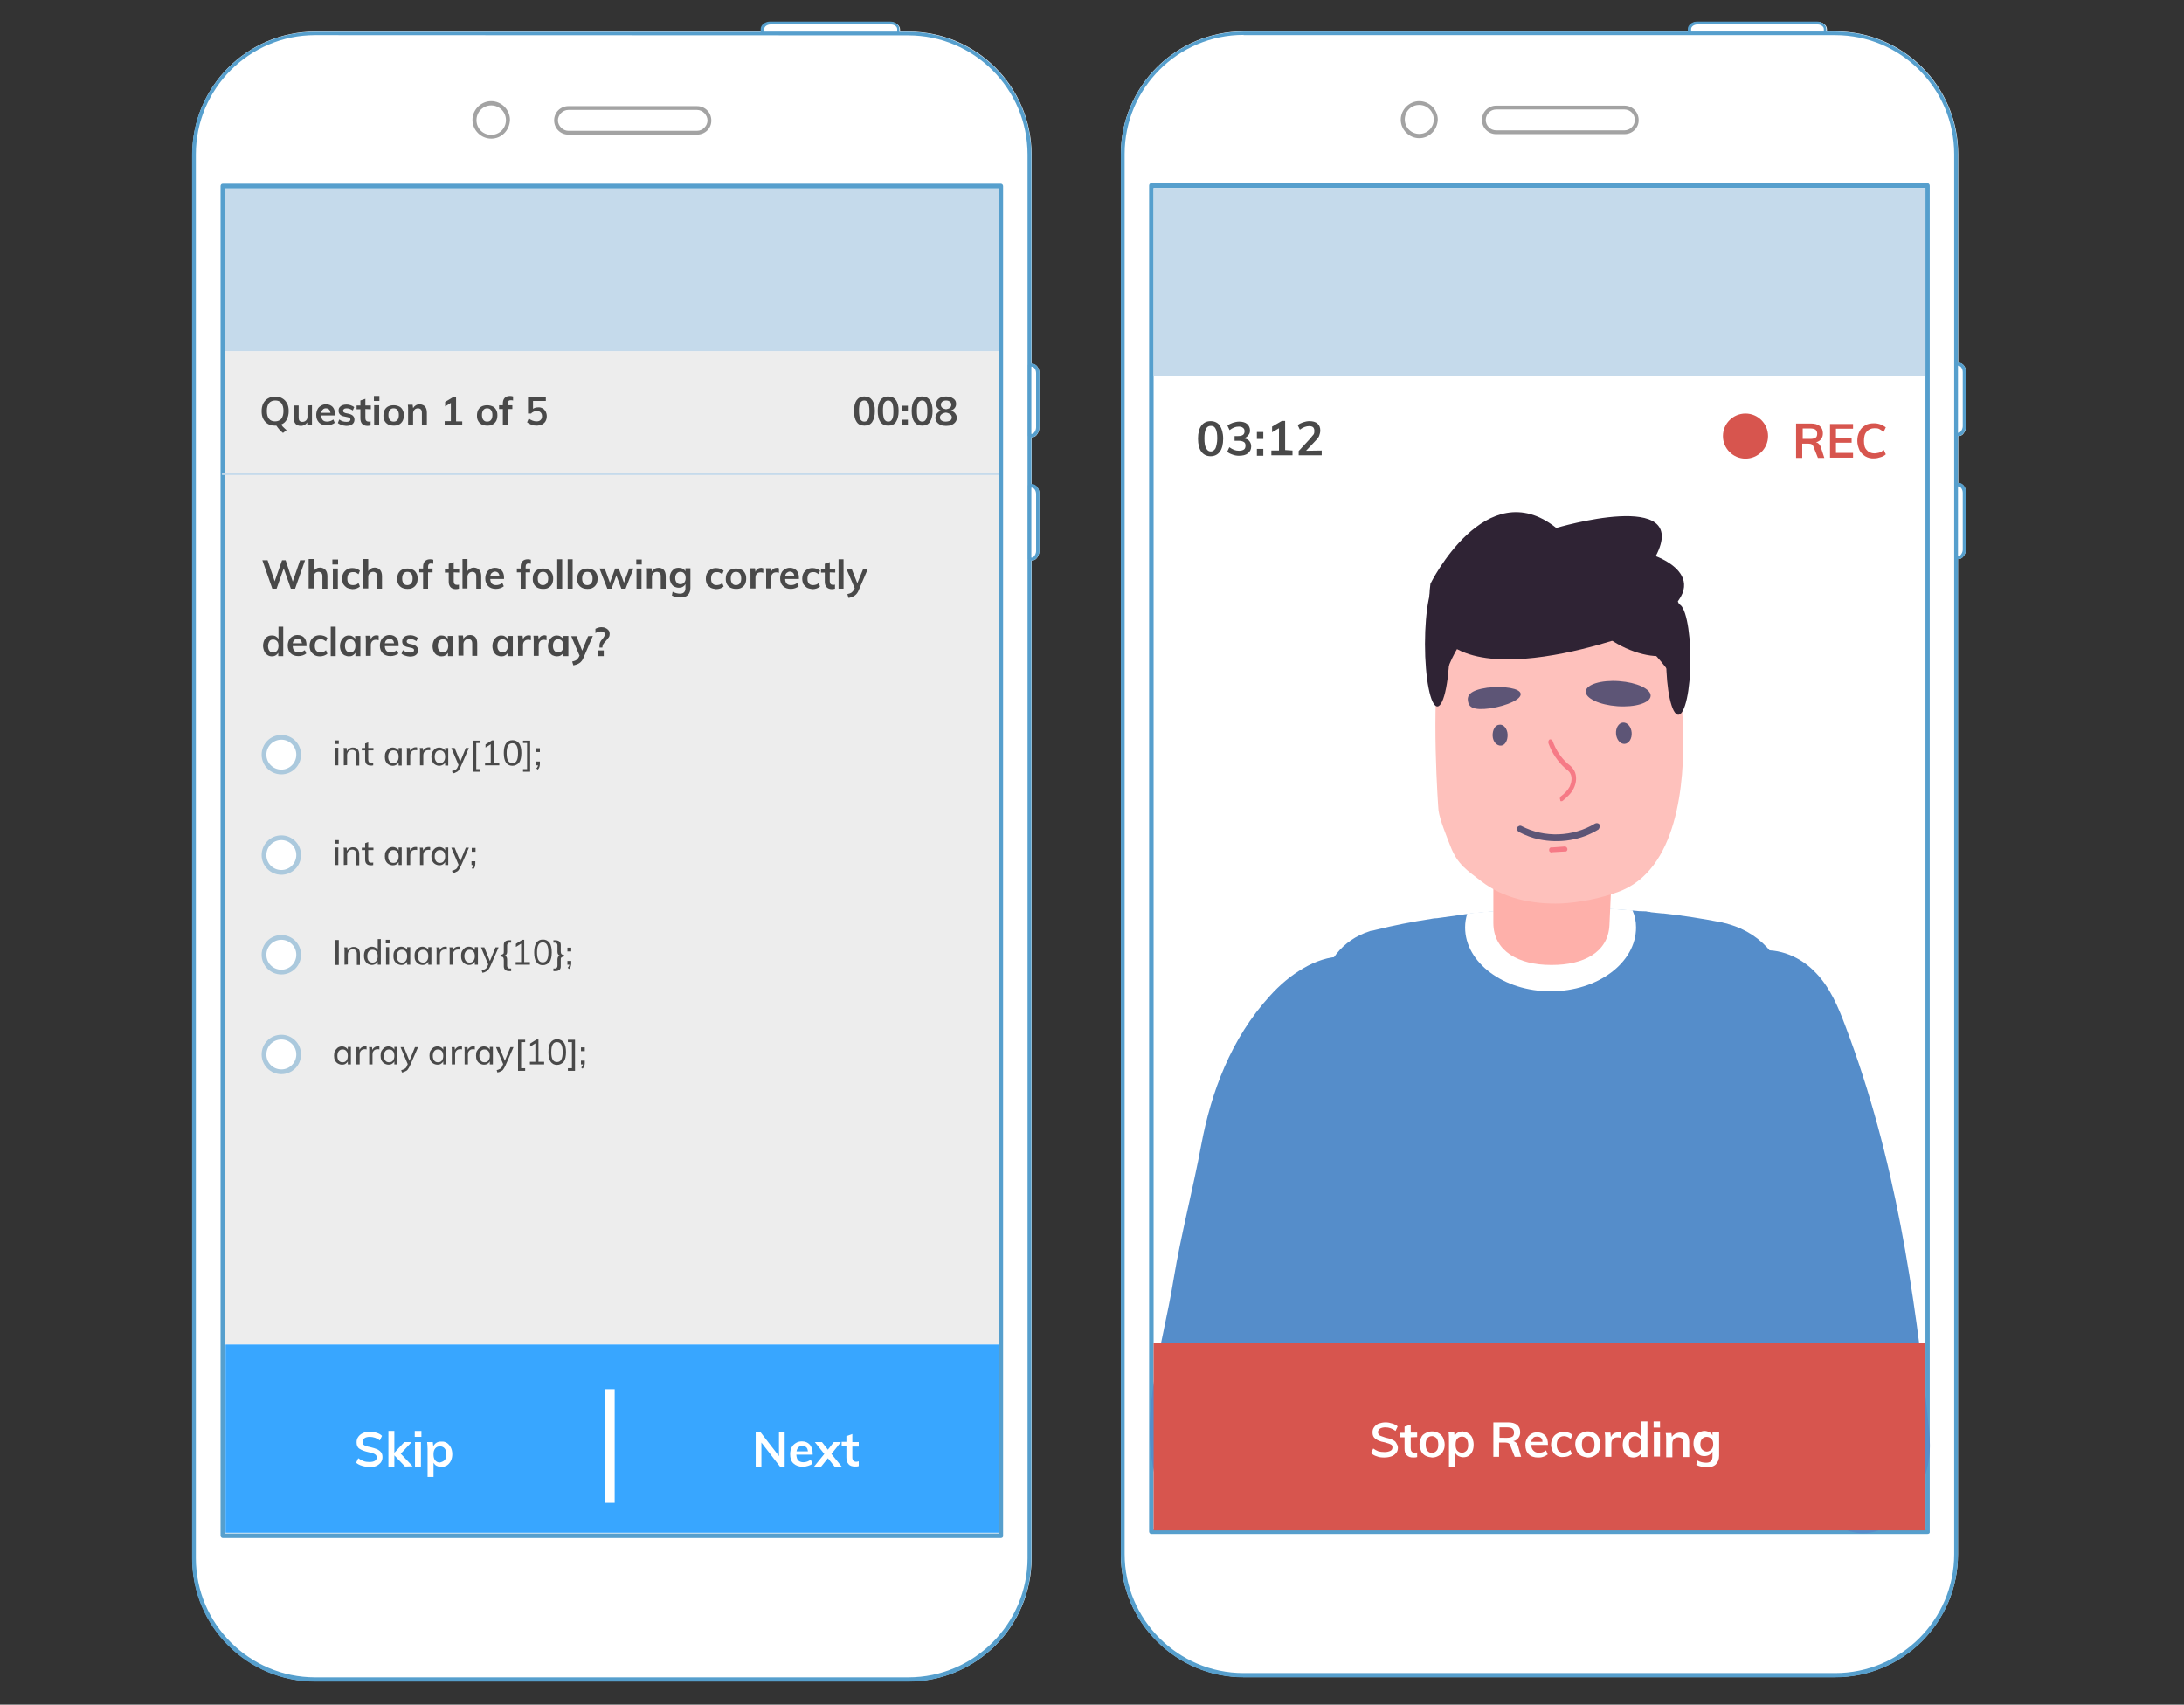 <?xml version="1.0" encoding="utf-8"?>
<!-- Generator: Adobe Illustrator 24.3.0, SVG Export Plug-In . SVG Version: 6.00 Build 0)  -->
<svg version="1.1" id="Layer_1" xmlns="http://www.w3.org/2000/svg" xmlns:xlink="http://www.w3.org/1999/xlink" x="0px" y="0px"
	 viewBox="0 0 919.9 718.1" style="enable-background:new 0 0 919.9 718.1;" xml:space="preserve">
<rect x="0" y="0" width="919.9" height="718.1" fill="#333333" stroke="none"/>
<style type="text/css">
	.st0{fill:#FFFFFF;}
	.st1{fill:#569FCD;}
	.st2{fill:#A3A3A3;}
	.st3{fill:#C5DAEB;}
	.st4{fill:#38A6FF;}
	.st5{fill:none;stroke:#FFFFFF;stroke-width:4;stroke-miterlimit:10;}
	.st6{enable-background:new    ;}
	.st7{fill:#EDEDED;}
	.st8{fill:#494949;}
	.st9{fill:none;stroke:#C5DAEB;stroke-miterlimit:10;}
	.st10{fill:#FFFFFF;stroke:#ABC9DD;stroke-width:2;stroke-miterlimit:10;}
	.st11{fill:#D7554E;}
	.st12{fill:#558DCA;}
	.st13{fill:#FEB0AA;}
	.st14{fill:#FEC1BC;}
	.st15{fill:#5D5576;}
	.st16{fill:#F67A86;}
	.st17{fill:#2F2334;}
</style>
<g>
	<path class="st0" d="M249.3,311.4h-1.8v-11.3l-2.5,2.2l-1.1-1.3l3.8-3.2h1.6V311.4z"/>
	<path class="st0" d="M263.4,311.4h-8.9v-1.8l5.5-5.3c0.4-0.4,0.8-0.9,1-1.3c0.3-0.5,0.4-1,0.4-1.5c0-0.4-0.1-0.6-0.3-1
		c-0.1-0.3-0.3-0.5-0.5-0.8c-0.3-0.3-0.5-0.4-0.8-0.5s-0.6-0.1-0.9-0.1c-0.6,0-1.3,0.3-1.6,0.6c-0.5,0.4-0.8,1-0.9,1.6l-1.8-0.3
		c0.1-0.5,0.3-1,0.5-1.4c0.3-0.4,0.5-0.8,0.9-1.1c0.4-0.4,0.9-0.6,1.3-0.8c0.5-0.1,1-0.3,1.6-0.3c0.5,0,1.1,0.1,1.6,0.3
		c0.5,0.1,1,0.4,1.4,0.8s0.8,0.8,0.9,1.3c0.3,0.5,0.4,1,0.4,1.6c0,0.4,0,0.9-0.1,1.3s-0.3,0.8-0.5,1c-0.3,0.4-0.4,0.6-0.8,0.9
		c-0.3,0.3-0.5,0.6-0.9,0.9l-4.4,4.3h6.6v1.5L263.4,311.4L263.4,311.4z"/>
</g>
<g>
	<g>
		<path class="st0" d="M434.7,204.2h-0.2v-20h0.2c0.7,0,1.4-0.3,1.9-0.9c0.7-0.9,1.2-1.9,1.2-3.2v-22.9c0-2.2-1.4-3.9-3.1-3.9h-0.2
			V65.1c0-28.5-23.2-51.8-51.8-51.8h-3.6v-0.9c0-1.7-1.9-3.1-3.9-3.1h-50.6c-2.2,0-3.9,1.4-3.9,3.1v0.9h-188
			C104.2,13.3,81,36.5,81,65.1v591.4c0,28.5,23.2,51.8,51.8,51.8h249.9c28.5,0,51.8-23.2,51.8-51.8V236.1h0.2c0.7,0,1.4-0.3,1.9-0.9
			c0.7-0.7,1.2-1.9,1.2-3.2v-24.1C437.8,205.9,436.5,204.2,434.7,204.2z"/>
		<path class="st1" d="M382.6,708.4H132.7c-28.5,0-51.8-23.2-51.8-51.8V65.2c0-28.5,23.2-51.8,51.8-51.8h249.9
			c28.5,0,51.8,23.2,51.8,51.8v591.4C434.4,685.1,411.2,708.4,382.6,708.4z M132.7,14.8C105,14.8,82.5,37.4,82.5,65v591.4
			c0,27.7,22.6,50.2,50.2,50.2h249.9c27.7,0,50.2-22.6,50.2-50.2V65.1c0-27.7-22.6-50.2-50.2-50.2L132.7,14.8L132.7,14.8z"/>
		<path class="st1" d="M421.6,647.9H93.8c-0.5,0-0.9-0.5-0.9-1V78.4c0-0.5,0.3-1,0.9-1h327.8c0.5,0,0.9,0.5,0.9,1V647
			C422.6,647.5,422.1,647.9,421.6,647.9z M94.8,646h325.9V79.4H94.8V646z"/>
		<path class="st2" d="M206.9,58.4c-4.3,0-7.9-3.6-7.9-7.9s3.6-7.9,7.9-7.9c4.3,0,7.9,3.6,7.9,7.9C214.6,55,211.2,58.4,206.9,58.4z
			 M206.9,44.4c-3.4,0-6.2,2.7-6.2,6.2s2.7,6.2,6.2,6.2c3.4,0,6.2-2.7,6.2-6.2C213.1,47.1,210.3,44.4,206.9,44.4z"/>
		<path class="st2" d="M293.6,56.7h-54.2c-3.4,0-6-2.7-6-6c0-3.4,2.7-6,6-6h54.2c3.4,0,6,2.7,6,6C299.7,54,297,56.7,293.6,56.7z
			 M239.4,46.3c-2.4,0-4.4,2.1-4.4,4.4s2.1,4.4,4.4,4.4h54.2c2.4,0,4.4-2.1,4.4-4.4s-2.1-4.4-4.4-4.4H239.4z"/>
		<path class="st1" d="M434.7,236.1h-1c-0.3,0-0.7-0.3-0.7-0.7v-30.8c0-0.3,0.3-0.7,0.7-0.7h1c1.7,0,3.1,1.9,3.1,3.9V232
			c0,1.2-0.5,2.4-1.2,3.2C436.1,235.8,435.4,236.1,434.7,236.1z M434.2,234.9h0.3c0.5,0,0.9-0.3,1-0.5c0.5-0.5,0.9-1.4,0.9-2.2
			v-24.1c0-1.5-0.9-2.7-1.9-2.7h-0.3V234.9z"/>
		<path class="st1" d="M434.7,184.2h-1c-0.3,0-0.7-0.3-0.7-0.7v-29.6c0-0.3,0.3-0.7,0.7-0.7h1c1.7,0,3.1,1.9,3.1,3.9V180
			c0,1.2-0.5,2.4-1.2,3.2C436.1,183.8,435.4,184.2,434.7,184.2z M434.2,182.8h0.3c0.5,0,0.9-0.3,1-0.5c0.5-0.5,0.9-1.4,0.9-2.2
			v-22.9c0-1.5-0.9-2.7-1.9-2.7h-0.3V182.8z"/>
		<path class="st1" d="M378.5,14.6h-57.4c-0.3,0-0.7-0.3-0.7-0.7v-1.7c0-1.7,1.9-3.1,3.9-3.1h50.6c2.2,0,3.9,1.4,3.9,3.1V14
			C379.2,14.5,378.9,14.6,378.5,14.6z M321.8,13.4h56.1v-1.2c0-1-1.2-1.9-2.7-1.9h-50.6c-1.5,0-2.7,0.9-2.7,1.9L321.8,13.4
			L321.8,13.4z"/>
	</g>
	<rect x="94.7" y="79.4" class="st3" width="325.9" height="68.7"/>
	<rect x="95" y="566.4" class="st4" width="325.9" height="79.3"/>
	<line class="st5" x1="256.9" y1="585.2" x2="256.9" y2="633.1"/>
	<g class="st6">
		<path class="st0" d="M152.5,617.5c-1-0.3-1.8-0.7-2.5-1.3l0.9-1.9c0.7,0.5,1.4,0.9,2.2,1.2s1.6,0.4,2.5,0.4c1,0,1.8-0.2,2.3-0.5
			s0.8-0.8,0.8-1.5c0-0.5-0.3-1-0.8-1.3s-1.3-0.6-2.5-0.8c-1.8-0.4-3.1-0.9-4-1.5s-1.2-1.5-1.2-2.7c0-0.9,0.2-1.6,0.7-2.3
			s1.1-1.2,2-1.6c0.8-0.4,1.8-0.6,2.9-0.6c1,0,2,0.2,2.9,0.5s1.7,0.7,2.2,1.3l-0.9,1.9c-1.3-1-2.7-1.5-4.3-1.5
			c-0.9,0-1.7,0.2-2.2,0.6c-0.5,0.4-0.8,0.9-0.8,1.6c0,0.6,0.2,1,0.7,1.3s1.3,0.6,2.5,0.8c1.2,0.3,2.2,0.6,2.9,0.9s1.3,0.8,1.7,1.3
			s0.6,1.2,0.6,2c0,0.9-0.2,1.6-0.7,2.3c-0.5,0.6-1.1,1.1-2,1.5s-1.9,0.5-3.1,0.5C154.5,617.9,153.4,617.8,152.5,617.5z"/>
		<path class="st0" d="M170.6,617.8l-4.5-4.7v4.7h-2.5v-15h2.5v9.2l4.2-4.5h3.1l-4.6,4.9l5,5.3L170.6,617.8L170.6,617.8z"/>
		<path class="st0" d="M177.5,602.8v2.5h-2.8v-2.5H177.5z M174.8,607.5h2.5v10.3h-2.5V607.5z"/>
		<path class="st0" d="M188.3,607.9c0.7,0.5,1.2,1.1,1.6,1.9c0.4,0.8,0.6,1.8,0.6,2.8s-0.2,2-0.6,2.8c-0.4,0.8-0.9,1.4-1.6,1.9
			c-0.7,0.4-1.5,0.7-2.4,0.7c-0.7,0-1.4-0.2-2-0.5s-1-0.8-1.3-1.3v6h-2.5v-11.8c0-1.1-0.1-2.1-0.2-2.9h2.4l0.2,1.8
			c0.3-0.6,0.7-1.1,1.3-1.5s1.3-0.5,2.1-0.5C186.9,607.2,187.6,607.5,188.3,607.9z M187.3,615.1c0.5-0.6,0.7-1.4,0.7-2.4
			c0-1.1-0.2-1.9-0.7-2.5s-1.1-0.9-2-0.9s-1.5,0.3-2,0.9s-0.7,1.4-0.7,2.5s0.2,1.9,0.7,2.5s1.1,0.9,2,0.9
			C186.1,615.9,186.8,615.6,187.3,615.1z"/>
	</g>
	<g class="st6">
		<path class="st0" d="M330.5,603.3v14.5h-2l-7.8-10.1v10.1h-2.4v-14.5h2l7.8,10.1v-10.1H330.5z"/>
		<path class="st0" d="M342.5,612.8h-7.1c0.1,1.1,0.3,1.9,0.8,2.4s1.2,0.8,2.2,0.8c1.1,0,2.2-0.4,3.1-1.1l0.7,1.7
			c-0.5,0.4-1.1,0.7-1.8,0.9s-1.4,0.4-2.2,0.4c-1.7,0-3-0.5-4-1.4s-1.4-2.3-1.4-3.9c0-1,0.2-2,0.6-2.8s1-1.4,1.8-1.9
			s1.6-0.7,2.6-0.7c1.4,0,2.5,0.5,3.3,1.4s1.2,2.2,1.2,3.8v0.4L342.5,612.8L342.5,612.8z M336.3,609.7c-0.4,0.4-0.7,1-0.8,1.7h4.8
			c-0.1-0.8-0.3-1.4-0.7-1.7c-0.4-0.4-0.9-0.6-1.6-0.6C337.3,609.1,336.7,609.3,336.3,609.7z"/>
		<path class="st0" d="M354.5,617.8h-3l-2.8-3.5l-2.8,3.5h-3l4.3-5.3l-4-5h3l2.5,3.2l2.5-3.2h3l-4,5L354.5,617.8z"/>
		<path class="st0" d="M359,609.4v4.6c0,1.2,0.6,1.8,1.7,1.8c0.3,0,0.7-0.1,1-0.2v2c-0.4,0.2-1,0.2-1.6,0.2c-1.2,0-2.1-0.3-2.7-1
			s-0.9-1.6-0.9-2.8v-4.7h-2v-1.9h2V605l2.5-0.9v3.4h2.7v1.9H359z"/>
	</g>
	<rect x="94.7" y="148" class="st7" width="325.9" height="418.3"/>
	<g class="st6">
		<path class="st8" d="M119.4,180c0.4,0.4,0.8,0.8,1.3,1.2l-1.5,1.2c-0.5-0.4-1-0.8-1.5-1.4s-0.9-1.1-1.3-1.7c-0.1,0-0.3,0-0.5,0
			c-1.2,0-2.2-0.2-3-0.7c-0.9-0.5-1.5-1.2-2-2.1c-0.5-0.9-0.7-2-0.7-3.3c0-1.2,0.2-2.3,0.7-3.3c0.5-0.9,1.1-1.6,2-2.1s1.9-0.7,3-0.7
			c1.2,0,2.2,0.2,3,0.7c0.9,0.5,1.5,1.2,2,2.1c0.5,0.9,0.7,2,0.7,3.3c0,1.4-0.3,2.5-0.8,3.5s-1.3,1.7-2.3,2.1
			C118.7,179.2,119,179.7,119.4,180z M113.3,176.4c0.6,0.8,1.5,1.1,2.6,1.1s2-0.4,2.6-1.1c0.6-0.8,0.9-1.9,0.9-3.3
			c0-1.4-0.3-2.5-0.9-3.3s-1.5-1.1-2.6-1.1s-2,0.4-2.6,1.1c-0.6,0.8-0.9,1.8-0.9,3.3S112.7,175.7,113.3,176.4z"/>
		<path class="st8" d="M131.4,170.7v8.5h-2v-1.3c-0.3,0.5-0.6,0.8-1.1,1.1c-0.4,0.2-1,0.4-1.5,0.4c-2.1,0-3.1-1.2-3.1-3.5v-5.1h2.1
			v5.1c0,0.6,0.1,1.1,0.4,1.4c0.3,0.3,0.6,0.4,1.2,0.4s1.1-0.2,1.5-0.6c0.4-0.4,0.6-0.9,0.6-1.6v-4.7L131.4,170.7L131.4,170.7z"/>
		<path class="st8" d="M141.1,175h-5.8c0,0.9,0.3,1.6,0.7,2s1,0.6,1.8,0.6c0.9,0,1.8-0.3,2.6-0.9l0.6,1.4c-0.4,0.3-0.9,0.6-1.5,0.8
			s-1.2,0.3-1.8,0.3c-1.4,0-2.5-0.4-3.3-1.2s-1.2-1.9-1.2-3.2c0-0.9,0.2-1.6,0.5-2.3s0.8-1.2,1.5-1.6c0.6-0.4,1.3-0.6,2.1-0.6
			c1.2,0,2.1,0.4,2.8,1.1c0.7,0.8,1,1.8,1,3.1L141.1,175L141.1,175z M136,172.5c-0.4,0.3-0.6,0.8-0.7,1.4h3.9
			c-0.1-0.6-0.3-1.1-0.6-1.4s-0.8-0.5-1.3-0.5S136.3,172.1,136,172.5z"/>
		<path class="st8" d="M142.3,178.2l0.6-1.5c0.9,0.7,1.9,1,3.1,1c0.5,0,0.9-0.1,1.2-0.3s0.4-0.4,0.4-0.7s-0.1-0.5-0.3-0.6
			c-0.2-0.2-0.5-0.3-1-0.4l-1.4-0.3c-1.5-0.3-2.3-1.1-2.3-2.4c0-0.5,0.1-1,0.4-1.4c0.3-0.4,0.7-0.7,1.2-0.9s1.1-0.3,1.8-0.3
			c0.6,0,1.2,0.1,1.7,0.3c0.6,0.2,1.1,0.5,1.5,0.8l-0.6,1.4c-0.9-0.6-1.7-0.9-2.6-0.9c-0.5,0-0.9,0.1-1.1,0.3
			c-0.3,0.2-0.4,0.4-0.4,0.7c0,0.2,0.1,0.4,0.2,0.6c0.2,0.1,0.4,0.3,0.8,0.4l1.4,0.3c0.8,0.2,1.5,0.5,1.8,0.9
			c0.4,0.4,0.6,0.9,0.6,1.6c0,0.8-0.3,1.4-0.9,1.9c-0.6,0.5-1.5,0.7-2.6,0.7C144.4,179.3,143.2,178.9,142.3,178.2z"/>
		<path class="st8" d="M153.9,172.3v3.8c0,1,0.5,1.5,1.4,1.5c0.3,0,0.5,0,0.8-0.1v1.7c-0.4,0.1-0.8,0.2-1.3,0.2
			c-1,0-1.7-0.3-2.2-0.8s-0.8-1.3-0.8-2.3v-3.9h-1.6v-1.6h1.6v-2.1l2.1-0.7v2.8h2.3v1.6L153.9,172.3L153.9,172.3z"/>
		<path class="st8" d="M159.8,166.8v2.1h-2.3v-2.1H159.8z M157.6,170.7h2.1v8.5h-2.1V170.7z"/>
		<path class="st8" d="M163.5,178.8c-0.7-0.4-1.2-0.9-1.5-1.5c-0.4-0.7-0.5-1.4-0.5-2.3s0.2-1.7,0.5-2.3c0.4-0.7,0.9-1.2,1.5-1.5
			s1.4-0.5,2.3-0.5c0.9,0,1.6,0.2,2.3,0.5s1.2,0.9,1.5,1.5c0.4,0.7,0.5,1.4,0.5,2.3s-0.2,1.7-0.5,2.3c-0.4,0.7-0.9,1.2-1.5,1.5
			c-0.6,0.4-1.4,0.5-2.3,0.5S164.2,179.1,163.5,178.8z M167.4,176.9c0.4-0.5,0.6-1.2,0.6-2.1c0-0.9-0.2-1.6-0.6-2.1
			c-0.4-0.5-0.9-0.7-1.6-0.7c-0.7,0-1.2,0.2-1.6,0.7c-0.4,0.5-0.6,1.2-0.6,2.1c0,0.9,0.2,1.6,0.6,2.1c0.4,0.5,0.9,0.7,1.6,0.7
			C166.5,177.6,167,177.4,167.4,176.9z"/>
		<path class="st8" d="M179.8,173.9v5.2h-2.1V174c0-0.7-0.1-1.2-0.4-1.5c-0.3-0.3-0.7-0.5-1.2-0.5c-0.6,0-1.2,0.2-1.5,0.6
			c-0.4,0.4-0.6,0.9-0.6,1.6v4.8h-2.1v-6.1c0-0.9,0-1.7-0.1-2.4h2l0.2,1.4c0.3-0.5,0.7-0.9,1.2-1.2s1.1-0.4,1.7-0.4
			C178.8,170.5,179.8,171.6,179.8,173.9z"/>
		<path class="st8" d="M194.7,177.4v1.8h-7.4v-1.8h2.6v-7.7l-2.4,1.5v-1.9l3.3-2h1.3v10.2h2.6L194.7,177.4L194.7,177.4z"/>
		<path class="st8" d="M202.9,178.8c-0.7-0.4-1.2-0.9-1.5-1.5c-0.4-0.7-0.5-1.4-0.5-2.3s0.2-1.7,0.5-2.3c0.4-0.7,0.9-1.2,1.5-1.5
			s1.4-0.5,2.3-0.5c0.9,0,1.6,0.2,2.3,0.5s1.2,0.9,1.5,1.5c0.4,0.7,0.5,1.4,0.5,2.3s-0.2,1.7-0.5,2.3c-0.4,0.7-0.9,1.2-1.5,1.5
			c-0.6,0.4-1.4,0.5-2.3,0.5C204.3,179.3,203.5,179.1,202.9,178.8z M206.8,176.9c0.4-0.5,0.6-1.2,0.6-2.1c0-0.9-0.2-1.6-0.6-2.1
			c-0.4-0.5-0.9-0.7-1.6-0.7c-0.7,0-1.2,0.2-1.6,0.7c-0.4,0.5-0.6,1.2-0.6,2.1c0,0.9,0.2,1.6,0.6,2.1c0.4,0.5,0.9,0.7,1.6,0.7
			C205.9,177.6,206.4,177.4,206.8,176.9z"/>
		<path class="st8" d="M213.9,170v0.7h1.9v1.6h-1.9v6.9h-2.1v-6.9h-1.6v-1.6h1.6v-0.8c0-1,0.3-1.8,0.8-2.3s1.2-0.8,2.2-0.8
			c0.5,0,1,0.1,1.3,0.2v1.7c-0.3-0.1-0.6-0.1-0.8-0.1C214.3,168.5,213.9,169,213.9,170z"/>
		<path class="st8" d="M228.5,172c0.6,0.3,1,0.8,1.3,1.3c0.3,0.6,0.5,1.2,0.5,2s-0.2,1.5-0.5,2.1s-0.9,1.1-1.5,1.4
			c-0.7,0.3-1.5,0.5-2.3,0.5s-1.5-0.1-2.2-0.4c-0.7-0.3-1.3-0.6-1.8-1l0.7-1.6c1.1,0.8,2.2,1.2,3.3,1.2c0.8,0,1.3-0.2,1.7-0.6
			c0.4-0.4,0.6-0.9,0.6-1.6c0-0.7-0.2-1.2-0.6-1.6c-0.4-0.4-1-0.6-1.6-0.6c-0.5,0-0.9,0.1-1.3,0.3c-0.4,0.2-0.8,0.4-1.1,0.8h-1.3v-7
			h7.5v1.7h-5.4v3.3c0.6-0.4,1.3-0.6,2.1-0.6C227.3,171.5,227.9,171.7,228.5,172z"/>
	</g>
	<line class="st9" x1="93.5" y1="199.6" x2="420.6" y2="199.6"/>
	<g class="st6">
		<path class="st8" d="M128.5,236l-4.2,12h-1.8l-3-8.6l-3,8.6h-1.8l-4.2-12h2.2l3,8.9l3.1-8.9h1.5l3,9l3.1-9H128.5z"/>
		<path class="st8" d="M137.9,242.8v5.2h-2.1v-5.1c0-0.7-0.1-1.2-0.4-1.5c-0.3-0.3-0.7-0.5-1.2-0.5c-0.6,0-1.2,0.2-1.5,0.6
			c-0.4,0.4-0.6,0.9-0.6,1.6v4.8H130v-12.4h2.1v5.1c0.3-0.5,0.7-0.8,1.2-1.1s1-0.4,1.6-0.4C136.9,239.3,137.9,240.5,137.9,242.8z"/>
		<path class="st8" d="M142.4,235.7v2.1H140v-2.1H142.4z M140.2,239.5h2.1v8.5h-2.1V239.5z"/>
		<path class="st8" d="M146.1,247.6c-0.6-0.4-1.1-0.9-1.5-1.5c-0.3-0.7-0.5-1.4-0.5-2.3c0-0.9,0.2-1.7,0.5-2.3s0.9-1.2,1.5-1.6
			c0.7-0.4,1.4-0.6,2.3-0.6c0.6,0,1.2,0.1,1.8,0.3s1,0.5,1.4,0.8l-0.6,1.5c-0.4-0.3-0.7-0.5-1.1-0.7c-0.4-0.2-0.8-0.2-1.2-0.2
			c-0.8,0-1.4,0.2-1.8,0.7c-0.4,0.5-0.6,1.2-0.6,2.1c0,0.9,0.2,1.6,0.6,2c0.4,0.5,1,0.7,1.8,0.7c0.4,0,0.8-0.1,1.2-0.2
			s0.8-0.4,1.1-0.7l0.6,1.5c-0.4,0.3-0.8,0.6-1.4,0.8c-0.6,0.2-1.2,0.3-1.8,0.3C147.5,248.1,146.8,247.9,146.1,247.6z"/>
		<path class="st8" d="M160.9,242.8v5.2h-2.1v-5.1c0-0.7-0.1-1.2-0.4-1.5c-0.3-0.3-0.7-0.5-1.2-0.5c-0.6,0-1.2,0.2-1.5,0.6
			c-0.4,0.4-0.6,0.9-0.6,1.6v4.8H153v-12.4h2.1v5.1c0.3-0.5,0.7-0.8,1.2-1.1s1-0.4,1.6-0.4C159.9,239.3,160.9,240.5,160.9,242.8z"/>
		<path class="st8" d="M169.3,247.6c-0.7-0.4-1.2-0.9-1.5-1.5c-0.4-0.7-0.5-1.4-0.5-2.3s0.2-1.7,0.5-2.3c0.4-0.7,0.9-1.2,1.5-1.5
			s1.4-0.5,2.3-0.5c0.9,0,1.6,0.2,2.3,0.5s1.2,0.9,1.5,1.5c0.4,0.7,0.5,1.4,0.5,2.3s-0.2,1.7-0.5,2.3c-0.4,0.7-0.9,1.2-1.5,1.5
			c-0.6,0.4-1.4,0.5-2.3,0.5S170,247.9,169.3,247.6z M173.2,245.8c0.4-0.5,0.6-1.2,0.6-2.1c0-0.9-0.2-1.6-0.6-2.1
			c-0.4-0.5-0.9-0.7-1.6-0.7c-0.7,0-1.2,0.2-1.6,0.7c-0.4,0.5-0.6,1.2-0.6,2.1c0,0.9,0.2,1.6,0.6,2.1c0.4,0.5,0.9,0.7,1.6,0.7
			S172.8,246.2,173.2,245.8z"/>
		<path class="st8" d="M180.3,238.8v0.7h1.9v1.6h-1.9v6.9h-2.1v-6.9h-1.6v-1.6h1.6v-0.8c0-1,0.3-1.8,0.8-2.3s1.2-0.8,2.2-0.8
			c0.5,0,1,0.1,1.3,0.2v1.7c-0.3-0.1-0.6-0.1-0.8-0.1C180.7,237.3,180.3,237.8,180.3,238.8z"/>
		<path class="st8" d="M191.1,241.1v3.8c0,1,0.5,1.5,1.4,1.5c0.3,0,0.5,0,0.8-0.1v1.7c-0.4,0.1-0.8,0.2-1.3,0.2
			c-1,0-1.7-0.3-2.2-0.8s-0.8-1.3-0.8-2.3v-3.9h-1.6v-1.6h1.6v-2.1l2.1-0.7v2.8h2.3v1.6L191.1,241.1L191.1,241.1z"/>
		<path class="st8" d="M202.7,242.8v5.2h-2.1v-5.1c0-0.7-0.1-1.2-0.4-1.5c-0.3-0.3-0.7-0.5-1.2-0.5c-0.6,0-1.2,0.2-1.5,0.6
			c-0.4,0.4-0.6,0.9-0.6,1.6v4.8h-2.1v-12.4h2.1v5.1c0.3-0.5,0.7-0.8,1.2-1.1s1-0.4,1.6-0.4C201.7,239.3,202.7,240.5,202.7,242.8z"
			/>
		<path class="st8" d="M212.3,243.9h-5.8c0,0.9,0.3,1.6,0.7,2s1,0.6,1.8,0.6c0.9,0,1.8-0.3,2.6-0.9l0.6,1.4
			c-0.4,0.3-0.9,0.6-1.5,0.8s-1.2,0.3-1.8,0.3c-1.4,0-2.5-0.4-3.3-1.2s-1.2-1.9-1.2-3.2c0-0.9,0.2-1.6,0.5-2.3s0.8-1.2,1.5-1.6
			c0.6-0.4,1.3-0.6,2.1-0.6c1.2,0,2.1,0.4,2.8,1.1c0.7,0.8,1,1.8,1,3.1L212.3,243.9L212.3,243.9z M207.2,241.3
			c-0.4,0.3-0.6,0.8-0.7,1.4h3.9c-0.1-0.6-0.3-1.1-0.6-1.4s-0.8-0.5-1.3-0.5S207.6,241,207.2,241.3z"/>
		<path class="st8" d="M221.4,238.8v0.7h1.9v1.6h-1.9v6.9h-2.1v-6.9h-1.6v-1.6h1.6v-0.8c0-1,0.3-1.8,0.8-2.3s1.2-0.8,2.2-0.8
			c0.5,0,1,0.1,1.3,0.2v1.7c-0.3-0.1-0.6-0.1-0.8-0.1C221.8,237.3,221.4,237.8,221.4,238.8z"/>
		<path class="st8" d="M226.4,247.6c-0.7-0.4-1.2-0.9-1.5-1.5c-0.4-0.7-0.5-1.4-0.5-2.3s0.2-1.7,0.5-2.3c0.4-0.7,0.9-1.2,1.5-1.5
			s1.4-0.5,2.3-0.5c0.9,0,1.6,0.2,2.3,0.5s1.2,0.9,1.5,1.5c0.4,0.7,0.5,1.4,0.5,2.3s-0.2,1.7-0.5,2.3c-0.4,0.7-0.9,1.2-1.5,1.5
			c-0.6,0.4-1.4,0.5-2.3,0.5C227.8,248.1,227,247.9,226.4,247.6z M230.3,245.8c0.4-0.5,0.6-1.2,0.6-2.1c0-0.9-0.2-1.6-0.6-2.1
			c-0.4-0.5-0.9-0.7-1.6-0.7c-0.7,0-1.2,0.2-1.6,0.7c-0.4,0.5-0.6,1.2-0.6,2.1c0,0.9,0.2,1.6,0.6,2.1c0.4,0.5,0.9,0.7,1.6,0.7
			C229.3,246.5,229.9,246.2,230.3,245.8z"/>
		<path class="st8" d="M234.7,235.6h2.1V248h-2.1V235.6z"/>
		<path class="st8" d="M239.1,235.6h2.1V248h-2.1V235.6z"/>
		<path class="st8" d="M245.1,247.6c-0.7-0.4-1.2-0.9-1.5-1.5c-0.4-0.7-0.5-1.4-0.5-2.3s0.2-1.7,0.5-2.3c0.4-0.7,0.9-1.2,1.5-1.5
			s1.4-0.5,2.3-0.5c0.9,0,1.6,0.2,2.3,0.5s1.2,0.9,1.5,1.5c0.4,0.7,0.5,1.4,0.5,2.3s-0.2,1.7-0.5,2.3c-0.4,0.7-0.9,1.2-1.5,1.5
			c-0.6,0.4-1.4,0.5-2.3,0.5S245.7,247.9,245.1,247.6z M249,245.8c0.4-0.5,0.6-1.2,0.6-2.1c0-0.9-0.2-1.6-0.6-2.1
			c-0.4-0.5-0.9-0.7-1.6-0.7c-0.7,0-1.2,0.2-1.6,0.7c-0.4,0.5-0.6,1.2-0.6,2.1c0,0.9,0.2,1.6,0.6,2.1c0.4,0.5,0.9,0.7,1.6,0.7
			S248.6,246.2,249,245.8z"/>
		<path class="st8" d="M266.8,239.5l-3.3,8.5h-1.8l-2.1-5.6l-2,5.6h-1.8l-3.3-8.5h2.2l2.2,6l2.2-6h1.5l2.2,6l2.2-6H266.8z"/>
		<path class="st8" d="M270.3,235.7v2.1H268v-2.1H270.3z M268.1,239.5h2.1v8.5h-2.1V239.5z"/>
		<path class="st8" d="M280.4,242.8v5.2h-2.1v-5.1c0-0.7-0.1-1.2-0.4-1.5s-0.7-0.5-1.2-0.5c-0.6,0-1.2,0.2-1.5,0.6
			c-0.4,0.4-0.6,0.9-0.6,1.6v4.8h-2.1v-6.1c0-0.9,0-1.7-0.1-2.4h2l0.2,1.4c0.3-0.5,0.7-0.9,1.2-1.2s1.1-0.4,1.7-0.4
			C279.4,239.3,280.4,240.5,280.4,242.8z"/>
		<path class="st8" d="M290.8,239.5v8.2c0,1.3-0.4,2.3-1.1,3s-1.8,1-3.2,1c-1.3,0-2.5-0.3-3.5-0.8l0.3-1.6c1,0.5,2.1,0.8,3.1,0.8
			c1.5,0,2.3-0.8,2.3-2.3v-1.7c-0.3,0.5-0.6,0.8-1.1,1.1s-1,0.4-1.7,0.4s-1.4-0.2-2-0.5c-0.6-0.4-1-0.9-1.3-1.5s-0.5-1.4-0.5-2.2
			s0.2-1.6,0.5-2.2c0.3-0.6,0.8-1.1,1.3-1.5c0.6-0.4,1.2-0.5,2-0.5c0.6,0,1.2,0.1,1.7,0.4c0.5,0.3,0.9,0.6,1.1,1.1v-1.3h2.1
			L290.8,239.5L290.8,239.5z M288.2,245.4c0.4-0.5,0.6-1.1,0.6-1.9c0-0.8-0.2-1.4-0.6-1.9s-0.9-0.7-1.6-0.7s-1.2,0.2-1.6,0.7
			s-0.6,1.1-0.6,1.9c0,0.8,0.2,1.4,0.6,1.9s0.9,0.7,1.6,0.7C287.2,246.1,287.8,245.9,288.2,245.4z"/>
		<path class="st8" d="M299.3,247.6c-0.6-0.4-1.1-0.9-1.5-1.5c-0.3-0.7-0.5-1.4-0.5-2.3c0-0.9,0.2-1.7,0.5-2.3s0.9-1.2,1.5-1.6
			c0.7-0.4,1.4-0.6,2.3-0.6c0.6,0,1.2,0.1,1.8,0.3s1,0.5,1.4,0.8l-0.6,1.5c-0.4-0.3-0.7-0.5-1.1-0.7s-0.8-0.2-1.2-0.2
			c-0.8,0-1.4,0.2-1.8,0.7s-0.6,1.2-0.6,2.1c0,0.9,0.2,1.6,0.6,2c0.4,0.5,1,0.7,1.8,0.7c0.4,0,0.8-0.1,1.2-0.2s0.8-0.4,1.1-0.7
			l0.6,1.5c-0.4,0.3-0.8,0.6-1.4,0.8s-1.2,0.3-1.8,0.3C300.7,248.1,299.9,247.9,299.3,247.6z"/>
		<path class="st8" d="M307.7,247.6c-0.7-0.4-1.2-0.9-1.5-1.5c-0.4-0.7-0.5-1.4-0.5-2.3s0.2-1.7,0.5-2.3c0.4-0.7,0.9-1.2,1.5-1.5
			s1.4-0.5,2.3-0.5s1.6,0.2,2.3,0.5s1.2,0.9,1.5,1.5c0.4,0.7,0.5,1.4,0.5,2.3s-0.2,1.7-0.5,2.3c-0.4,0.7-0.9,1.2-1.5,1.5
			c-0.6,0.4-1.4,0.5-2.3,0.5S308.4,247.9,307.7,247.6z M311.6,245.8c0.4-0.5,0.6-1.2,0.6-2.1c0-0.9-0.2-1.6-0.6-2.1
			s-0.9-0.7-1.6-0.7s-1.2,0.2-1.6,0.7s-0.6,1.2-0.6,2.1c0,0.9,0.2,1.6,0.6,2.1s0.9,0.7,1.6,0.7S311.3,246.2,311.6,245.8z"/>
		<path class="st8" d="M321.5,239.4v1.9c-0.4-0.1-0.7-0.2-1.1-0.2c-0.7,0-1.3,0.2-1.6,0.6c-0.4,0.4-0.6,1-0.6,1.6v4.6h-2.1v-6.1
			c0-0.9,0-1.7-0.1-2.4h2l0.2,1.5c0.2-0.5,0.5-1,1-1.3s1-0.4,1.6-0.4C321,239.3,321.3,239.4,321.5,239.4z"/>
		<path class="st8" d="M328.1,239.4v1.9c-0.4-0.1-0.7-0.2-1.1-0.2c-0.7,0-1.3,0.2-1.6,0.6c-0.4,0.4-0.6,1-0.6,1.6v4.6h-2.1v-6.1
			c0-0.9,0-1.7-0.1-2.4h2l0.2,1.5c0.2-0.5,0.5-1,1-1.3s1-0.4,1.6-0.4C327.6,239.3,327.9,239.4,328.1,239.4z"/>
		<path class="st8" d="M336.5,243.9h-5.8c0,0.9,0.3,1.6,0.7,2c0.4,0.4,1,0.6,1.8,0.6c0.9,0,1.8-0.3,2.6-0.9l0.6,1.4
			c-0.4,0.3-0.9,0.6-1.5,0.8s-1.2,0.3-1.8,0.3c-1.4,0-2.5-0.4-3.3-1.2s-1.2-1.9-1.2-3.2c0-0.9,0.2-1.6,0.5-2.3s0.8-1.2,1.5-1.6
			c0.6-0.4,1.3-0.6,2.1-0.6c1.2,0,2.1,0.4,2.8,1.1c0.7,0.8,1,1.8,1,3.1L336.5,243.9L336.5,243.9z M331.4,241.3
			c-0.4,0.3-0.6,0.8-0.7,1.4h3.9c-0.1-0.6-0.3-1.1-0.6-1.4s-0.8-0.5-1.3-0.5S331.8,241,331.4,241.3z"/>
		<path class="st8" d="M339.9,247.6c-0.6-0.4-1.1-0.9-1.5-1.5c-0.3-0.7-0.5-1.4-0.5-2.3c0-0.9,0.2-1.7,0.5-2.3s0.9-1.2,1.5-1.6
			c0.7-0.4,1.4-0.6,2.3-0.6c0.6,0,1.2,0.1,1.8,0.3s1,0.5,1.4,0.8l-0.6,1.5c-0.4-0.3-0.7-0.5-1.1-0.7s-0.8-0.2-1.2-0.2
			c-0.8,0-1.4,0.2-1.8,0.7s-0.6,1.2-0.6,2.1c0,0.9,0.2,1.6,0.6,2c0.4,0.5,1,0.7,1.8,0.7c0.4,0,0.8-0.1,1.2-0.2s0.8-0.4,1.1-0.7
			l0.6,1.5c-0.4,0.3-0.8,0.6-1.4,0.8s-1.2,0.3-1.8,0.3C341.3,248.1,340.5,247.9,339.9,247.6z"/>
		<path class="st8" d="M349.5,241.1v3.8c0,1,0.5,1.5,1.4,1.5c0.3,0,0.5,0,0.8-0.1v1.7c-0.4,0.1-0.8,0.2-1.3,0.2
			c-1,0-1.7-0.3-2.2-0.8s-0.8-1.3-0.8-2.3v-3.9h-1.6v-1.6h1.6v-2.1l2.1-0.7v2.8h2.3v1.6L349.5,241.1L349.5,241.1z"/>
		<path class="st8" d="M353.2,235.6h2.1V248h-2.1V235.6z"/>
		<path class="st8" d="M365.6,239.5l-3.9,9.1c-0.4,1.1-1,1.8-1.7,2.3s-1.6,0.8-2.6,1l-0.5-1.6c0.8-0.2,1.4-0.4,1.8-0.7
			s0.7-0.7,1-1.2l0.3-0.6l-3.5-8.2h2.2l2.4,6.1l2.5-6.1h2L365.6,239.5L365.6,239.5z"/>
	</g>
	<g class="st6">
		<path class="st8" d="M119.3,264v12.4h-2.1V275c-0.3,0.5-0.6,0.8-1.1,1.1c-0.5,0.3-1,0.4-1.6,0.4c-0.7,0-1.4-0.2-1.9-0.6
			c-0.6-0.4-1-0.9-1.3-1.6s-0.5-1.5-0.5-2.3s0.2-1.6,0.5-2.3s0.8-1.2,1.3-1.5c0.6-0.4,1.2-0.5,2-0.5c0.6,0,1.1,0.1,1.6,0.4
			s0.8,0.6,1.1,1.1V264H119.3z M116.7,274.1c0.4-0.5,0.6-1.2,0.6-2s-0.2-1.6-0.6-2s-0.9-0.7-1.6-0.7s-1.3,0.2-1.6,0.7
			s-0.6,1.2-0.6,2c0,0.9,0.2,1.6,0.6,2.1s0.9,0.7,1.6,0.7S116.3,274.6,116.7,274.1z"/>
		<path class="st8" d="M129.1,272.2h-5.8c0,0.9,0.3,1.6,0.7,2c0.4,0.4,1,0.6,1.8,0.6c0.9,0,1.8-0.3,2.6-0.9l0.6,1.4
			c-0.4,0.3-0.9,0.6-1.5,0.8c-0.6,0.2-1.2,0.3-1.8,0.3c-1.4,0-2.5-0.4-3.3-1.2c-0.8-0.8-1.2-1.9-1.2-3.2c0-0.9,0.2-1.6,0.5-2.3
			c0.3-0.7,0.8-1.2,1.5-1.6c0.6-0.4,1.3-0.6,2.1-0.6c1.2,0,2.1,0.4,2.8,1.1c0.7,0.8,1,1.8,1,3.1V272.2z M124,269.6
			c-0.4,0.3-0.6,0.8-0.7,1.4h3.9c-0.1-0.6-0.3-1.1-0.6-1.4s-0.8-0.5-1.3-0.5S124.3,269.3,124,269.6z"/>
		<path class="st8" d="M132.4,275.9c-0.6-0.4-1.1-0.9-1.5-1.5c-0.3-0.7-0.5-1.4-0.5-2.3s0.2-1.7,0.5-2.3s0.9-1.2,1.5-1.6
			c0.7-0.4,1.4-0.6,2.3-0.6c0.6,0,1.2,0.1,1.8,0.3s1,0.5,1.4,0.8l-0.6,1.5c-0.4-0.3-0.7-0.5-1.1-0.7c-0.4-0.2-0.8-0.2-1.2-0.2
			c-0.8,0-1.4,0.2-1.8,0.7c-0.4,0.5-0.6,1.2-0.6,2.1s0.2,1.6,0.6,2c0.4,0.5,1,0.7,1.8,0.7c0.4,0,0.8-0.1,1.2-0.2s0.8-0.4,1.1-0.7
			l0.6,1.5c-0.4,0.3-0.8,0.6-1.4,0.8c-0.6,0.2-1.2,0.3-1.8,0.3C133.8,276.5,133,276.3,132.4,275.9z"/>
		<path class="st8" d="M139.3,264h2.1v12.4h-2.1V264z"/>
		<path class="st8" d="M151.8,267.9v8.5h-2.1V275c-0.3,0.5-0.6,0.8-1.1,1.1c-0.5,0.3-1,0.4-1.6,0.4c-0.7,0-1.4-0.2-2-0.5
			c-0.6-0.4-1-0.9-1.3-1.5s-0.5-1.4-0.5-2.3s0.2-1.6,0.5-2.3c0.3-0.7,0.8-1.2,1.3-1.6c0.6-0.4,1.2-0.6,1.9-0.6
			c0.6,0,1.2,0.1,1.6,0.4c0.5,0.3,0.9,0.6,1.1,1.1v-1.3L151.8,267.9L151.8,267.9z M149.1,274.1c0.4-0.5,0.6-1.2,0.6-2
			c0-0.9-0.2-1.6-0.6-2.1s-0.9-0.7-1.6-0.7c-0.7,0-1.2,0.2-1.6,0.7c-0.4,0.5-0.6,1.2-0.6,2.1s0.2,1.5,0.6,2c0.4,0.5,0.9,0.7,1.6,0.7
			C148.2,274.8,148.8,274.6,149.1,274.1z"/>
		<path class="st8" d="M159.5,267.8v1.9c-0.4-0.1-0.7-0.2-1.1-0.2c-0.7,0-1.3,0.2-1.6,0.6c-0.4,0.4-0.6,1-0.6,1.6v4.6h-2.1v-6.1
			c0-0.9,0-1.7-0.1-2.4h2l0.2,1.5c0.2-0.5,0.5-1,1-1.3s1-0.4,1.6-0.4C159,267.7,159.2,267.7,159.5,267.8z"/>
		<path class="st8" d="M167.9,272.2h-5.8c0,0.9,0.3,1.6,0.7,2s1,0.6,1.8,0.6c0.9,0,1.8-0.3,2.6-0.9l0.6,1.4
			c-0.4,0.3-0.9,0.6-1.5,0.8c-0.6,0.2-1.2,0.3-1.8,0.3c-1.4,0-2.5-0.4-3.3-1.2c-0.8-0.8-1.2-1.9-1.2-3.2c0-0.9,0.2-1.6,0.5-2.3
			c0.3-0.7,0.8-1.2,1.5-1.6c0.6-0.4,1.3-0.6,2.1-0.6c1.2,0,2.1,0.4,2.8,1.1c0.7,0.8,1,1.8,1,3.1L167.9,272.2L167.9,272.2z
			 M162.8,269.6c-0.4,0.3-0.6,0.8-0.7,1.4h3.9c-0.1-0.6-0.3-1.1-0.6-1.4s-0.8-0.5-1.3-0.5S163.2,269.3,162.8,269.6z"/>
		<path class="st8" d="M169.1,275.4l0.6-1.5c0.9,0.7,1.9,1,3.1,1c0.5,0,0.9-0.1,1.2-0.3s0.4-0.4,0.4-0.7c0-0.3-0.1-0.5-0.3-0.6
			c-0.2-0.2-0.5-0.3-1-0.4l-1.4-0.3c-1.5-0.3-2.3-1.1-2.3-2.4c0-0.5,0.1-1,0.4-1.4c0.3-0.4,0.7-0.7,1.2-0.9s1.1-0.3,1.8-0.3
			c0.6,0,1.2,0.1,1.7,0.3c0.6,0.2,1.1,0.5,1.5,0.8l-0.6,1.4c-0.9-0.6-1.7-0.9-2.6-0.9c-0.5,0-0.9,0.1-1.1,0.3
			c-0.3,0.2-0.4,0.4-0.4,0.7c0,0.2,0.1,0.4,0.2,0.6c0.2,0.1,0.4,0.3,0.8,0.4l1.4,0.3c0.8,0.2,1.5,0.5,1.8,0.9
			c0.4,0.4,0.6,0.9,0.6,1.6c0,0.8-0.3,1.4-0.9,1.9c-0.6,0.5-1.5,0.7-2.6,0.7C171.3,276.5,170,276.1,169.1,275.4z"/>
		<path class="st8" d="M190.8,267.9v8.5h-2.1V275c-0.3,0.5-0.6,0.8-1.1,1.1c-0.5,0.3-1,0.4-1.6,0.4c-0.7,0-1.4-0.2-2-0.5
			c-0.6-0.4-1-0.9-1.3-1.5s-0.5-1.4-0.5-2.3s0.2-1.6,0.5-2.3c0.3-0.7,0.8-1.2,1.3-1.6c0.6-0.4,1.2-0.6,1.9-0.6
			c0.6,0,1.2,0.1,1.6,0.4c0.5,0.3,0.9,0.6,1.1,1.1v-1.3L190.8,267.9L190.8,267.9z M188.2,274.1c0.4-0.5,0.6-1.2,0.6-2
			c0-0.9-0.2-1.6-0.6-2.1s-0.9-0.7-1.6-0.7c-0.7,0-1.2,0.2-1.6,0.7c-0.4,0.5-0.6,1.2-0.6,2.1s0.2,1.5,0.6,2c0.4,0.5,0.9,0.7,1.6,0.7
			C187.3,274.8,187.8,274.6,188.2,274.1z"/>
		<path class="st8" d="M201,271.1v5.2h-2.1v-5.1c0-0.7-0.1-1.2-0.4-1.5c-0.3-0.3-0.7-0.5-1.2-0.5c-0.6,0-1.2,0.2-1.5,0.6
			c-0.4,0.4-0.6,0.9-0.6,1.6v4.8h-2.1v-6.1c0-0.9,0-1.7-0.1-2.4h2l0.2,1.4c0.3-0.5,0.7-0.9,1.2-1.2c0.5-0.3,1.1-0.4,1.7-0.4
			C200,267.6,201,268.8,201,271.1z"/>
		<path class="st8" d="M216,267.9v8.5h-2.1V275c-0.3,0.5-0.6,0.8-1.1,1.1c-0.5,0.3-1,0.4-1.6,0.4c-0.7,0-1.4-0.2-2-0.5
			c-0.6-0.4-1-0.9-1.3-1.5s-0.5-1.4-0.5-2.3s0.2-1.6,0.5-2.3c0.3-0.7,0.8-1.2,1.3-1.6c0.6-0.4,1.2-0.6,1.9-0.6
			c0.6,0,1.2,0.1,1.6,0.4c0.5,0.3,0.9,0.6,1.1,1.1v-1.3L216,267.9L216,267.9z M213.3,274.1c0.4-0.5,0.6-1.2,0.6-2
			c0-0.9-0.2-1.6-0.6-2.1s-0.9-0.7-1.6-0.7c-0.7,0-1.2,0.2-1.6,0.7c-0.4,0.5-0.6,1.2-0.6,2.1s0.2,1.5,0.6,2c0.4,0.5,0.9,0.7,1.6,0.7
			C212.4,274.8,212.9,274.6,213.3,274.1z"/>
		<path class="st8" d="M223.6,267.8v1.9c-0.4-0.1-0.7-0.2-1.1-0.2c-0.7,0-1.3,0.2-1.6,0.6c-0.4,0.4-0.6,1-0.6,1.6v4.6h-2.1v-6.1
			c0-0.9,0-1.7-0.1-2.4h2l0.2,1.5c0.2-0.5,0.5-1,1-1.3s1-0.4,1.6-0.4C223.1,267.7,223.4,267.7,223.6,267.8z"/>
		<path class="st8" d="M230.2,267.8v1.9c-0.4-0.1-0.7-0.2-1.1-0.2c-0.7,0-1.3,0.2-1.6,0.6c-0.4,0.4-0.6,1-0.6,1.6v4.6h-2.1v-6.1
			c0-0.9,0-1.7-0.1-2.4h2l0.2,1.5c0.2-0.5,0.5-1,1-1.3s1-0.4,1.6-0.4C229.7,267.7,230,267.7,230.2,267.8z"/>
		<path class="st8" d="M239.4,267.9v8.5h-2.1V275c-0.3,0.5-0.6,0.8-1.1,1.1c-0.5,0.3-1,0.4-1.6,0.4c-0.7,0-1.4-0.2-2-0.5
			c-0.6-0.4-1-0.9-1.3-1.5s-0.5-1.4-0.5-2.3s0.2-1.6,0.5-2.3c0.3-0.7,0.8-1.2,1.3-1.6c0.6-0.4,1.2-0.6,1.9-0.6
			c0.6,0,1.2,0.1,1.6,0.4c0.5,0.3,0.9,0.6,1.1,1.1v-1.3L239.4,267.9L239.4,267.9z M236.7,274.1c0.4-0.5,0.6-1.2,0.6-2
			c0-0.9-0.2-1.6-0.6-2.1s-0.9-0.7-1.6-0.7c-0.7,0-1.2,0.2-1.6,0.7c-0.4,0.5-0.6,1.2-0.6,2.1s0.2,1.5,0.6,2c0.4,0.5,0.9,0.7,1.6,0.7
			C235.8,274.8,236.3,274.6,236.7,274.1z"/>
		<path class="st8" d="M249.7,267.9l-3.9,9.1c-0.4,1.1-1,1.8-1.7,2.3s-1.6,0.8-2.6,1l-0.5-1.6c0.8-0.2,1.4-0.4,1.8-0.7
			s0.7-0.7,1-1.2l0.3-0.6l-3.5-8.2h2.2l2.4,6.1l2.5-6.1L249.7,267.9L249.7,267.9z"/>
		<path class="st8" d="M253.3,264.2c0.7,0,1.3,0.1,1.8,0.4c0.5,0.2,1,0.6,1.3,1s0.4,0.9,0.4,1.4c0,0.6-0.1,1.1-0.4,1.5
			s-0.7,0.9-1.2,1.5c-0.5,0.5-0.8,0.9-1,1.2c-0.2,0.3-0.4,0.7-0.4,1.1l-0.1,0.5h-1.2v-0.7c0-0.6,0.1-1.2,0.3-1.6s0.5-0.9,1-1.4
			c0.3-0.4,0.6-0.7,0.7-1c0.2-0.3,0.2-0.6,0.2-0.9c0-0.4-0.1-0.7-0.4-0.9c-0.3-0.2-0.7-0.3-1.1-0.3c-0.8,0-1.6,0.2-2.4,0.7v-1.8
			C251.5,264.5,252.4,264.2,253.3,264.2z M251.9,274h2.4v2.4h-2.4V274z"/>
	</g>
	<g>
		<g class="st6">
			<path class="st8" d="M141.1,311.9h1.6v1.5h-1.6V311.9z M141.2,322.4V315h1.3v7.4H141.2z"/>
			<path class="st8" d="M144.8,322.4v-5.3c0-0.3,0-0.7,0-1s0-0.7-0.1-1h1.3l0.1,1.5l-0.1,0.1c0.2-0.6,0.6-1,1-1.3
				c0.5-0.3,1-0.5,1.6-0.5c1.8,0,2.7,1,2.7,3v4.6H150v-4.6c0-0.7-0.1-1.2-0.4-1.5s-0.7-0.5-1.2-0.5c-0.7,0-1.2,0.2-1.6,0.6
				s-0.6,1-0.6,1.6v4.2L144.8,322.4L144.8,322.4z"/>
			<path class="st8" d="M152.4,316.1v-1h4.9v1H152.4z M157.2,321.3v1.1c-0.2,0-0.3,0.1-0.5,0.1s-0.4,0-0.6,0c-0.7,0-1.3-0.2-1.7-0.6
				s-0.6-1-0.6-1.8v-6.9l1.3-0.5v7.3c0,0.4,0.1,0.7,0.2,0.9s0.3,0.4,0.5,0.4c0.2,0.1,0.4,0.1,0.7,0.1c0.1,0,0.3,0,0.4,0
				S157.1,321.3,157.2,321.3z"/>
			<path class="st8" d="M165.4,322.6c-0.6,0-1.2-0.2-1.7-0.5s-0.9-0.7-1.2-1.3c-0.3-0.6-0.4-1.2-0.4-2s0.1-1.5,0.4-2s0.7-1,1.2-1.4
				c0.5-0.3,1.1-0.5,1.7-0.5c0.7,0,1.2,0.2,1.7,0.5s0.8,0.8,1,1.4l-0.2,0.1v-1.8h1.3v7.4h-1.3v-1.9l0.2,0.1c-0.2,0.6-0.5,1.1-1,1.4
				C166.6,322.4,166.1,322.6,165.4,322.6z M165.7,321.5c0.7,0,1.2-0.2,1.6-0.7c0.4-0.5,0.6-1.2,0.6-2s-0.2-1.6-0.6-2
				c-0.4-0.5-0.9-0.7-1.6-0.7s-1.2,0.2-1.6,0.7c-0.4,0.5-0.6,1.2-0.6,2s0.2,1.5,0.6,2S165,321.5,165.7,321.5z"/>
			<path class="st8" d="M171.4,322.4v-5.3c0-0.3,0-0.7,0-1s0-0.7-0.1-1h1.3l0.2,1.8l-0.2-0.1c0.1-0.6,0.4-1.1,0.9-1.5
				c0.5-0.3,1-0.5,1.5-0.5c0.1,0,0.3,0,0.4,0c0.1,0,0.2,0,0.3,0.1v1.2c-0.2-0.1-0.5-0.1-0.8-0.1c-0.5,0-0.9,0.1-1.2,0.3
				c-0.3,0.2-0.5,0.5-0.7,0.8c-0.1,0.3-0.2,0.7-0.2,1.1v4.2H171.4z"/>
			<path class="st8" d="M176.9,322.4v-5.3c0-0.3,0-0.7,0-1s0-0.7-0.1-1h1.3l0.2,1.8l-0.2-0.1c0.1-0.6,0.4-1.1,0.9-1.5
				c0.5-0.3,1-0.5,1.5-0.5c0.1,0,0.3,0,0.4,0c0.1,0,0.2,0,0.3,0.1v1.2c-0.2-0.1-0.5-0.1-0.8-0.1c-0.5,0-0.9,0.1-1.2,0.3
				c-0.3,0.2-0.5,0.5-0.7,0.8c-0.1,0.3-0.2,0.7-0.2,1.1v4.2H176.9z"/>
			<path class="st8" d="M185,322.6c-0.6,0-1.2-0.2-1.7-0.5s-0.9-0.7-1.2-1.3c-0.3-0.6-0.4-1.2-0.4-2s0.1-1.5,0.4-2s0.7-1,1.2-1.4
				c0.5-0.3,1.1-0.5,1.7-0.5c0.7,0,1.2,0.2,1.7,0.5s0.8,0.8,1,1.4l-0.2,0.1v-1.8h1.3v7.4h-1.3v-1.9l0.2,0.1c-0.2,0.6-0.5,1.1-1,1.4
				C186.2,322.4,185.6,322.6,185,322.6z M185.3,321.5c0.7,0,1.2-0.2,1.6-0.7c0.4-0.5,0.6-1.2,0.6-2s-0.2-1.6-0.6-2
				c-0.4-0.5-0.9-0.7-1.6-0.7s-1.2,0.2-1.6,0.7c-0.4,0.5-0.6,1.2-0.6,2s0.2,1.5,0.6,2S184.6,321.5,185.3,321.5z"/>
			<path class="st8" d="M193.4,322.9l-3.3-7.8h1.4l2.6,6.4L193.4,322.9z M190.7,325.8l-0.3-1c0.5-0.1,0.8-0.2,1.1-0.4
				c0.3-0.1,0.6-0.3,0.8-0.5s0.4-0.5,0.5-0.9l0.5-1.1l0.3-0.4l2.6-6.4h1.3l-3.5,8c-0.3,0.6-0.6,1.1-0.9,1.5
				c-0.3,0.4-0.7,0.6-1.2,0.8C191.7,325.6,191.2,325.7,190.7,325.8z"/>
			<path class="st8" d="M199.3,325.1V312h3v1h-1.7v11h1.7v1.1H199.3z"/>
			<path class="st8" d="M204.3,322.4v-1.1h6v1.1H204.3z M206.7,321.8v-9l0.7,0.3l-2.9,1.8v-1.3l2.7-1.7h0.8v9.8h-1.3V321.8z"/>
			<path class="st8" d="M215.8,322.6c-1.2,0-2.1-0.5-2.7-1.4c-0.6-0.9-0.9-2.2-0.9-4s0.3-3.1,0.9-4c0.6-0.9,1.5-1.4,2.8-1.4
				c1.2,0,2.1,0.5,2.8,1.4c0.6,0.9,0.9,2.2,0.9,4s-0.3,3.1-0.9,4C217.9,322.1,217,322.6,215.8,322.6z M215.8,321.5
				c0.8,0,1.4-0.3,1.8-1c0.4-0.7,0.6-1.8,0.6-3.2c0-1.5-0.2-2.5-0.6-3.2c-0.4-0.7-1-1-1.8-1s-1.4,0.3-1.8,1
				c-0.4,0.7-0.6,1.7-0.6,3.2s0.2,2.5,0.6,3.2C214.4,321.1,215,321.5,215.8,321.5z"/>
			<path class="st8" d="M223.3,325.1h-3V324h1.7v-11h-1.7v-1h3V325.1z"/>
			<path class="st8" d="M225.8,315.2h1.6v1.6h-1.6V315.2z M226.5,324.2l-0.6-0.5c0.3-0.3,0.5-0.6,0.6-0.8c0.1-0.2,0.1-0.5,0.1-0.8
				l0.4,0.3h-1.2v-1.6h1.6v1.1c0,0.4-0.1,0.8-0.2,1.2C227.1,323.5,226.9,323.8,226.5,324.2z"/>
		</g>
		<g class="st6">
			<path class="st8" d="M141.1,353.9h1.6v1.5h-1.6V353.9z M141.2,364.4V357h1.3v7.4H141.2z"/>
			<path class="st8" d="M144.8,364.4v-5.3c0-0.3,0-0.7,0-1s0-0.7-0.1-1h1.3l0.1,1.5l-0.1,0.1c0.2-0.6,0.6-1,1-1.3
				c0.5-0.3,1-0.5,1.6-0.5c1.8,0,2.7,1,2.7,3v4.6H150v-4.6c0-0.7-0.1-1.2-0.4-1.5s-0.7-0.5-1.2-0.5c-0.7,0-1.2,0.2-1.6,0.6
				s-0.6,1-0.6,1.6v4.2L144.8,364.4L144.8,364.4z"/>
			<path class="st8" d="M152.4,358.1v-1h4.9v1H152.4z M157.2,363.3v1.1c-0.2,0-0.3,0.1-0.5,0.1s-0.4,0-0.6,0c-0.7,0-1.3-0.2-1.7-0.6
				s-0.6-1-0.6-1.8v-6.9l1.3-0.5v7.3c0,0.4,0.1,0.7,0.2,0.9s0.3,0.4,0.5,0.4c0.2,0.1,0.4,0.1,0.7,0.1c0.1,0,0.3,0,0.4,0
				C157,363.4,157.1,363.3,157.2,363.3z"/>
			<path class="st8" d="M165.4,364.5c-0.6,0-1.2-0.2-1.7-0.5s-0.9-0.7-1.2-1.3c-0.3-0.6-0.4-1.2-0.4-2s0.1-1.5,0.4-2s0.7-1,1.2-1.4
				c0.5-0.3,1.1-0.5,1.7-0.5c0.7,0,1.2,0.2,1.7,0.5s0.8,0.8,1,1.4l-0.2,0.1V357h1.3v7.4h-1.3v-1.9l0.2,0.1c-0.2,0.6-0.5,1.1-1,1.4
				C166.6,364.4,166.1,364.5,165.4,364.5z M165.7,363.5c0.7,0,1.2-0.2,1.6-0.7c0.4-0.5,0.6-1.2,0.6-2s-0.2-1.6-0.6-2
				c-0.4-0.5-0.9-0.7-1.6-0.7s-1.2,0.2-1.6,0.7s-0.6,1.2-0.6,2s0.2,1.5,0.6,2S165,363.5,165.7,363.5z"/>
			<path class="st8" d="M171.4,364.4v-5.3c0-0.3,0-0.7,0-1s0-0.7-0.1-1h1.3l0.2,1.8l-0.2-0.1c0.1-0.6,0.4-1.1,0.9-1.5s1-0.5,1.5-0.5
				c0.1,0,0.3,0,0.4,0c0.1,0,0.2,0,0.3,0.1v1.2c-0.2-0.1-0.5-0.1-0.8-0.1c-0.5,0-0.9,0.1-1.2,0.3c-0.3,0.2-0.5,0.5-0.7,0.8
				c-0.1,0.3-0.2,0.7-0.2,1.1v4.2H171.4z"/>
			<path class="st8" d="M176.9,364.4v-5.3c0-0.3,0-0.7,0-1s0-0.7-0.1-1h1.3l0.2,1.8l-0.2-0.1c0.1-0.6,0.4-1.1,0.9-1.5s1-0.5,1.5-0.5
				c0.1,0,0.3,0,0.4,0c0.1,0,0.2,0,0.3,0.1v1.2c-0.2-0.1-0.5-0.1-0.8-0.1c-0.5,0-0.9,0.1-1.2,0.3c-0.3,0.2-0.5,0.5-0.7,0.8
				c-0.1,0.3-0.2,0.7-0.2,1.1v4.2H176.9z"/>
			<path class="st8" d="M185,364.5c-0.6,0-1.2-0.2-1.7-0.5s-0.9-0.7-1.2-1.3c-0.3-0.6-0.4-1.2-0.4-2s0.1-1.5,0.4-2s0.7-1,1.2-1.4
				c0.5-0.3,1.1-0.5,1.7-0.5c0.7,0,1.2,0.2,1.7,0.5s0.8,0.8,1,1.4l-0.2,0.1V357h1.3v7.4h-1.3v-1.9l0.2,0.1c-0.2,0.6-0.5,1.1-1,1.4
				C186.2,364.4,185.6,364.5,185,364.5z M185.3,363.5c0.7,0,1.2-0.2,1.6-0.7c0.4-0.5,0.6-1.2,0.6-2s-0.2-1.6-0.6-2
				c-0.4-0.5-0.9-0.7-1.6-0.7s-1.2,0.2-1.6,0.7s-0.6,1.2-0.6,2s0.2,1.5,0.6,2S184.6,363.5,185.3,363.5z"/>
			<path class="st8" d="M193.4,364.9l-3.3-7.8h1.4l2.6,6.4L193.4,364.9z M190.7,367.8l-0.3-1c0.5-0.1,0.8-0.2,1.1-0.4
				c0.3-0.1,0.6-0.3,0.8-0.5s0.4-0.5,0.5-0.9l0.5-1.1l0.3-0.4l2.6-6.4h1.3l-3.5,8c-0.3,0.6-0.6,1.1-0.9,1.5
				c-0.3,0.4-0.7,0.6-1.2,0.8C191.7,367.6,191.2,367.7,190.7,367.8z"/>
			<path class="st8" d="M198.7,357.2h1.6v1.6h-1.6V357.2z M199.3,366.2l-0.6-0.5c0.3-0.3,0.5-0.6,0.6-0.8c0.1-0.2,0.1-0.5,0.1-0.8
				l0.4,0.3h-1.2v-1.6h1.6v1.1c0,0.4-0.1,0.8-0.2,1.2S199.7,365.8,199.3,366.2z"/>
		</g>
		<g class="st6">
			<path class="st8" d="M141.3,406.4V396h1.4v10.5h-1.4V406.4z"/>
			<path class="st8" d="M145.1,406.4v-5.3c0-0.3,0-0.7,0-1s0-0.7-0.1-1h1.3l0.1,1.5l-0.1,0.1c0.2-0.6,0.6-1,1-1.3
				c0.5-0.3,1-0.5,1.6-0.5c1.8,0,2.7,1,2.7,3v4.6h-1.3v-4.6c0-0.7-0.1-1.2-0.4-1.5s-0.7-0.5-1.2-0.5c-0.7,0-1.2,0.2-1.6,0.6
				s-0.6,1-0.6,1.6v4.2L145.1,406.4L145.1,406.4z"/>
			<path class="st8" d="M160.4,406.4h-1.3v-2l0.2,0.2c-0.2,0.6-0.5,1.1-1,1.4s-1,0.5-1.7,0.5c-0.6,0-1.2-0.2-1.7-0.5
				s-0.9-0.8-1.2-1.4s-0.4-1.3-0.4-2s0.1-1.4,0.4-2c0.3-0.6,0.7-1,1.2-1.3s1.1-0.5,1.7-0.5c0.7,0,1.2,0.2,1.7,0.5s0.8,0.8,1,1.4
				l-0.2,0.2v-5.3h1.3V406.4z M156.9,405.5c0.7,0,1.2-0.2,1.6-0.7c0.4-0.5,0.6-1.2,0.6-2c0-0.9-0.2-1.5-0.6-2s-0.9-0.7-1.6-0.7
				c-0.7,0-1.2,0.2-1.6,0.7c-0.4,0.5-0.6,1.1-0.6,2s0.2,1.6,0.6,2C155.6,405.2,156.2,405.5,156.9,405.5z"/>
			<path class="st8" d="M162.5,395.9h1.6v1.5h-1.6V395.9z M162.6,406.4V399h1.3v7.4H162.6z"/>
			<path class="st8" d="M169,406.5c-0.6,0-1.2-0.2-1.7-0.5s-0.9-0.7-1.2-1.3c-0.3-0.6-0.4-1.2-0.4-2s0.1-1.5,0.4-2s0.7-1,1.2-1.4
				c0.5-0.3,1.1-0.5,1.7-0.5c0.7,0,1.2,0.2,1.7,0.5s0.8,0.8,1,1.4l-0.2,0.1V399h1.3v7.4h-1.3v-1.9l0.2,0.1c-0.2,0.6-0.5,1.1-1,1.4
				C170.3,406.4,169.7,406.5,169,406.5z M169.3,405.5c0.7,0,1.2-0.2,1.6-0.7c0.4-0.5,0.6-1.2,0.6-2s-0.2-1.6-0.6-2
				c-0.4-0.5-0.9-0.7-1.6-0.7s-1.2,0.2-1.6,0.7s-0.6,1.2-0.6,2s0.2,1.5,0.6,2S168.6,405.5,169.3,405.5z"/>
			<path class="st8" d="M177.9,406.5c-0.6,0-1.2-0.2-1.7-0.5s-0.9-0.7-1.2-1.3c-0.3-0.6-0.4-1.2-0.4-2s0.1-1.5,0.4-2s0.7-1,1.2-1.4
				c0.5-0.3,1.1-0.5,1.7-0.5c0.7,0,1.2,0.2,1.7,0.5s0.8,0.8,1,1.4l-0.2,0.1V399h1.3v7.4h-1.3v-1.9l0.2,0.1c-0.2,0.6-0.5,1.1-1,1.4
				C179.1,406.4,178.6,406.5,177.9,406.5z M178.2,405.5c0.7,0,1.2-0.2,1.6-0.7c0.4-0.5,0.6-1.2,0.6-2s-0.2-1.6-0.6-2
				c-0.4-0.5-0.9-0.7-1.6-0.7s-1.2,0.2-1.6,0.7s-0.6,1.2-0.6,2s0.2,1.5,0.6,2S177.5,405.5,178.2,405.5z"/>
			<path class="st8" d="M183.9,406.4v-5.3c0-0.3,0-0.7,0-1s0-0.7-0.1-1h1.3l0.2,1.8l-0.2-0.1c0.1-0.6,0.4-1.1,0.9-1.5s1-0.5,1.5-0.5
				c0.1,0,0.3,0,0.4,0c0.1,0,0.2,0,0.3,0.1v1.2c-0.2-0.1-0.5-0.1-0.8-0.1c-0.5,0-0.9,0.1-1.2,0.3c-0.3,0.2-0.5,0.5-0.7,0.8
				c-0.1,0.3-0.2,0.7-0.2,1.1v4.2H183.9z"/>
			<path class="st8" d="M189.4,406.4v-5.3c0-0.3,0-0.7,0-1s0-0.7-0.1-1h1.3l0.2,1.8l-0.2-0.1c0.1-0.6,0.4-1.1,0.9-1.5s1-0.5,1.5-0.5
				c0.1,0,0.3,0,0.4,0c0.1,0,0.2,0,0.3,0.1v1.2c-0.2-0.1-0.5-0.1-0.8-0.1c-0.5,0-0.9,0.1-1.2,0.3c-0.3,0.2-0.5,0.5-0.7,0.8
				c-0.1,0.3-0.2,0.7-0.2,1.1v4.2H189.4z"/>
			<path class="st8" d="M197.5,406.5c-0.6,0-1.2-0.2-1.7-0.5s-0.9-0.7-1.2-1.3c-0.3-0.6-0.4-1.2-0.4-2s0.1-1.5,0.4-2s0.7-1,1.2-1.4
				c0.5-0.3,1.1-0.5,1.7-0.5c0.7,0,1.2,0.2,1.7,0.5s0.8,0.8,1,1.4l-0.2,0.1V399h1.3v7.4H200v-1.9l0.2,0.1c-0.2,0.6-0.5,1.1-1,1.4
				C198.7,406.4,198.1,406.5,197.5,406.5z M197.8,405.5c0.7,0,1.2-0.2,1.6-0.7c0.4-0.5,0.6-1.2,0.6-2s-0.2-1.6-0.6-2
				c-0.4-0.5-0.9-0.7-1.6-0.7s-1.2,0.2-1.6,0.7s-0.6,1.2-0.6,2s0.2,1.5,0.6,2S197.1,405.5,197.8,405.5z"/>
			<path class="st8" d="M205.9,406.9l-3.3-7.8h1.4l2.6,6.4L205.9,406.9z M203.2,409.8l-0.3-1c0.5-0.1,0.8-0.2,1.1-0.4
				c0.3-0.1,0.6-0.3,0.8-0.5s0.4-0.5,0.5-0.9l0.5-1.1l0.3-0.4l2.6-6.4h1.3l-3.5,8c-0.3,0.6-0.6,1.1-0.9,1.5
				c-0.3,0.4-0.7,0.6-1.2,0.8C204.2,409.6,203.7,409.7,203.2,409.8z"/>
			<path class="st8" d="M214.4,409.1c-0.7,0-1.2-0.2-1.6-0.5c-0.4-0.4-0.6-0.9-0.6-1.5v-2.7c0-0.4-0.1-0.8-0.2-1
				c-0.1-0.2-0.4-0.4-0.8-0.4l-0.4-0.1v-0.6l0.4-0.1c0.4-0.1,0.6-0.2,0.8-0.4s0.2-0.5,0.2-1v-2.7c0-0.7,0.2-1.2,0.6-1.5
				s0.9-0.5,1.6-0.5h0.9v1h-0.7c-0.3,0-0.5,0.1-0.7,0.3s-0.3,0.5-0.3,0.9v2.7c0,0.4-0.1,0.7-0.2,0.9s-0.3,0.4-0.5,0.5
				s-0.4,0.2-0.6,0.2v-0.1c0.2,0,0.4,0.1,0.6,0.2c0.2,0.1,0.4,0.3,0.5,0.5s0.2,0.5,0.2,0.9v2.7c0,0.4,0.1,0.7,0.3,0.9
				s0.4,0.3,0.7,0.3h0.7v1.1L214.4,409.1L214.4,409.1z"/>
			<path class="st8" d="M217.2,406.4v-1.1h6v1.1H217.2z M219.5,405.8v-9l0.7,0.3l-2.9,1.8v-1.3l2.7-1.7h0.8v9.8h-1.3V405.8z"/>
			<path class="st8" d="M228.6,406.6c-1.2,0-2.1-0.5-2.7-1.4c-0.6-0.9-0.9-2.2-0.9-4s0.3-3.1,0.9-4c0.6-0.9,1.5-1.4,2.8-1.4
				c1.2,0,2.1,0.5,2.8,1.4c0.6,0.9,0.9,2.2,0.9,4s-0.3,3.1-0.9,4C230.7,406.1,229.8,406.6,228.6,406.6z M228.6,405.4
				c0.8,0,1.4-0.3,1.8-1c0.4-0.7,0.6-1.8,0.6-3.2s-0.2-2.5-0.6-3.2c-0.4-0.7-1-1-1.8-1s-1.4,0.3-1.8,1c-0.4,0.7-0.6,1.7-0.6,3.2
				s0.2,2.5,0.6,3.2C227.2,405.1,227.8,405.4,228.6,405.4z"/>
			<path class="st8" d="M234,409.1h-0.9V408h0.7c0.3,0,0.5-0.1,0.7-0.3s0.3-0.5,0.3-0.9v-2.7c0-0.4,0.1-0.6,0.2-0.9
				c0.1-0.2,0.3-0.4,0.5-0.5s0.4-0.2,0.6-0.2v0.1c-0.2,0-0.4-0.1-0.6-0.2c-0.2-0.1-0.4-0.3-0.5-0.5s-0.2-0.5-0.2-0.9v-2.7
				c0-0.4-0.1-0.7-0.3-0.9s-0.4-0.3-0.7-0.3h-0.7v-1h0.9c0.7,0,1.2,0.2,1.6,0.5s0.6,0.9,0.6,1.5v2.7c0,0.4,0.1,0.8,0.2,1
				s0.4,0.4,0.8,0.4l0.4,0.1v0.6l-0.4,0.1c-0.4,0.1-0.6,0.2-0.8,0.4c-0.2,0.2-0.2,0.5-0.2,1v2.7c0,0.7-0.2,1.2-0.6,1.5
				S234.7,409.1,234,409.1z"/>
			<path class="st8" d="M239,399.2h1.6v1.6H239V399.2z M239.7,408.2l-0.6-0.5c0.3-0.3,0.5-0.6,0.6-0.8c0.1-0.2,0.1-0.5,0.1-0.8
				l0.4,0.3H239v-1.6h1.6v1.1c0,0.4-0.1,0.8-0.2,1.2S240,407.8,239.7,408.2z"/>
		</g>
		<g class="st6">
			<path class="st8" d="M144,448.5c-0.6,0-1.2-0.2-1.7-0.5s-0.9-0.7-1.2-1.3c-0.3-0.6-0.4-1.2-0.4-2s0.1-1.5,0.4-2s0.7-1,1.2-1.4
				c0.5-0.3,1.1-0.5,1.7-0.5c0.7,0,1.2,0.2,1.7,0.5s0.8,0.8,1,1.4l-0.2,0.1V441h1.3v7.4h-1.3v-1.9l0.2,0.1c-0.2,0.6-0.5,1.1-1,1.4
				C145.3,448.4,144.7,448.5,144,448.5z M144.3,447.5c0.7,0,1.2-0.2,1.6-0.7c0.4-0.5,0.6-1.2,0.6-2s-0.2-1.6-0.6-2
				c-0.4-0.5-0.9-0.7-1.6-0.7s-1.2,0.2-1.6,0.7s-0.6,1.2-0.6,2s0.2,1.5,0.6,2S143.6,447.5,144.3,447.5z"/>
			<path class="st8" d="M150.1,448.4v-5.3c0-0.3,0-0.7,0-1s0-0.7-0.1-1h1.3l0.2,1.8l-0.2-0.1c0.1-0.6,0.4-1.1,0.9-1.5s1-0.5,1.5-0.5
				c0.1,0,0.3,0,0.4,0c0.1,0,0.2,0,0.3,0.1v1.2c-0.2-0.1-0.5-0.1-0.8-0.1c-0.5,0-0.9,0.1-1.2,0.3c-0.3,0.2-0.5,0.5-0.7,0.8
				c-0.1,0.3-0.2,0.7-0.2,1.1v4.2H150.1z"/>
			<path class="st8" d="M155.5,448.4v-5.3c0-0.3,0-0.7,0-1s0-0.7-0.1-1h1.3l0.2,1.8l-0.2-0.1c0.1-0.6,0.4-1.1,0.9-1.5s1-0.5,1.5-0.5
				c0.1,0,0.3,0,0.4,0c0.1,0,0.2,0,0.3,0.1v1.2c-0.2-0.1-0.5-0.1-0.8-0.1c-0.5,0-0.9,0.1-1.2,0.3c-0.3,0.2-0.5,0.5-0.7,0.8
				c-0.1,0.3-0.2,0.7-0.2,1.1v4.2H155.5z"/>
			<path class="st8" d="M163.6,448.5c-0.6,0-1.2-0.2-1.7-0.5s-0.9-0.7-1.2-1.3c-0.3-0.6-0.4-1.2-0.4-2s0.1-1.5,0.4-2s0.7-1,1.2-1.4
				c0.5-0.3,1.1-0.5,1.7-0.5c0.7,0,1.2,0.2,1.7,0.5s0.8,0.8,1,1.4l-0.2,0.1V441h1.3v7.4h-1.3v-1.9l0.2,0.1c-0.2,0.6-0.5,1.1-1,1.4
				C164.8,448.4,164.3,448.5,163.6,448.5z M163.9,447.5c0.7,0,1.2-0.2,1.6-0.7c0.4-0.5,0.6-1.2,0.6-2s-0.2-1.6-0.6-2
				c-0.4-0.5-0.9-0.7-1.6-0.7s-1.2,0.2-1.6,0.7s-0.6,1.2-0.6,2s0.2,1.5,0.6,2S163.2,447.5,163.9,447.5z"/>
			<path class="st8" d="M172,448.9l-3.3-7.8h1.4l2.6,6.4L172,448.9z M169.3,451.8l-0.3-1c0.5-0.1,0.8-0.2,1.1-0.4
				c0.3-0.1,0.6-0.3,0.8-0.5s0.4-0.5,0.5-0.9l0.5-1.1l0.3-0.4l2.6-6.4h1.3l-3.5,8c-0.3,0.6-0.6,1.1-0.9,1.5
				c-0.3,0.4-0.7,0.6-1.2,0.8C170.3,451.6,169.9,451.7,169.3,451.8z"/>
			<path class="st8" d="M184.2,448.5c-0.6,0-1.2-0.2-1.7-0.5s-0.9-0.7-1.2-1.3c-0.3-0.6-0.4-1.2-0.4-2s0.1-1.5,0.4-2s0.7-1,1.2-1.4
				c0.5-0.3,1.1-0.5,1.7-0.5c0.7,0,1.2,0.2,1.7,0.5s0.8,0.8,1,1.4l-0.2,0.1V441h1.3v7.4h-1.3v-1.9l0.2,0.1c-0.2,0.6-0.5,1.1-1,1.4
				C185.5,448.4,184.9,448.5,184.2,448.5z M184.5,447.5c0.7,0,1.2-0.2,1.6-0.7c0.4-0.5,0.6-1.2,0.6-2s-0.2-1.6-0.6-2
				c-0.4-0.5-0.9-0.7-1.6-0.7s-1.2,0.2-1.6,0.7s-0.6,1.2-0.6,2s0.2,1.5,0.6,2S183.8,447.5,184.5,447.5z"/>
			<path class="st8" d="M190.3,448.4v-5.3c0-0.3,0-0.7,0-1s0-0.7-0.1-1h1.3l0.2,1.8l-0.2-0.1c0.1-0.6,0.4-1.1,0.9-1.5s1-0.5,1.5-0.5
				c0.1,0,0.3,0,0.4,0c0.1,0,0.2,0,0.3,0.1v1.2c-0.2-0.1-0.5-0.1-0.8-0.1c-0.5,0-0.9,0.1-1.2,0.3c-0.3,0.2-0.5,0.5-0.7,0.8
				c-0.1,0.3-0.2,0.7-0.2,1.1v4.2H190.3z"/>
			<path class="st8" d="M195.7,448.4v-5.3c0-0.3,0-0.7,0-1s0-0.7-0.1-1h1.3l0.2,1.8l-0.2-0.1c0.1-0.6,0.4-1.1,0.9-1.5s1-0.5,1.5-0.5
				c0.1,0,0.3,0,0.4,0c0.1,0,0.2,0,0.3,0.1v1.2c-0.2-0.1-0.5-0.1-0.8-0.1c-0.5,0-0.9,0.1-1.2,0.3c-0.3,0.2-0.5,0.5-0.7,0.8
				c-0.1,0.3-0.2,0.7-0.2,1.1v4.2H195.7z"/>
			<path class="st8" d="M203.8,448.5c-0.6,0-1.2-0.2-1.7-0.5s-0.9-0.7-1.2-1.3c-0.3-0.6-0.4-1.2-0.4-2s0.1-1.5,0.4-2s0.7-1,1.2-1.4
				c0.5-0.3,1.1-0.5,1.7-0.5c0.7,0,1.2,0.2,1.7,0.5s0.8,0.8,1,1.4l-0.2,0.1V441h1.3v7.4h-1.3v-1.9l0.2,0.1c-0.2,0.6-0.5,1.1-1,1.4
				C205,448.4,204.5,448.5,203.8,448.5z M204.1,447.5c0.7,0,1.2-0.2,1.6-0.7c0.4-0.5,0.6-1.2,0.6-2s-0.2-1.6-0.6-2
				c-0.4-0.5-0.9-0.7-1.6-0.7s-1.2,0.2-1.6,0.7s-0.6,1.2-0.6,2s0.2,1.5,0.6,2S203.4,447.5,204.1,447.5z"/>
			<path class="st8" d="M212.2,448.9l-3.3-7.8h1.4l2.6,6.4L212.2,448.9z M209.5,451.8l-0.3-1c0.5-0.1,0.8-0.2,1.1-0.4
				c0.3-0.1,0.6-0.3,0.8-0.5s0.4-0.5,0.5-0.9l0.5-1.1l0.3-0.4l2.6-6.4h1.3l-3.5,8c-0.3,0.6-0.6,1.1-0.9,1.5
				c-0.3,0.4-0.7,0.6-1.2,0.8C210.5,451.6,210,451.7,209.5,451.8z"/>
			<path class="st8" d="M218.2,451.1V438h3v1h-1.7v11h1.7v1.1H218.2z"/>
			<path class="st8" d="M223.2,448.4v-1.1h6v1.1H223.2z M225.5,447.8v-9l0.7,0.3l-2.9,1.8v-1.3l2.7-1.7h0.8v9.8h-1.3V447.8z"/>
			<path class="st8" d="M234.6,448.6c-1.2,0-2.1-0.5-2.7-1.4c-0.6-0.9-0.9-2.2-0.9-4s0.3-3.1,0.9-4c0.6-0.9,1.5-1.4,2.8-1.4
				c1.2,0,2.1,0.5,2.8,1.4c0.6,0.9,0.9,2.2,0.9,4s-0.3,3.1-0.9,4C236.7,448.1,235.8,448.6,234.6,448.6z M234.6,447.4
				c0.8,0,1.4-0.3,1.8-1c0.4-0.7,0.6-1.8,0.6-3.2s-0.2-2.5-0.6-3.2c-0.4-0.7-1-1-1.8-1s-1.4,0.3-1.8,1c-0.4,0.7-0.6,1.7-0.6,3.2
				s0.2,2.5,0.6,3.2C233.2,447.1,233.8,447.4,234.6,447.4z"/>
			<path class="st8" d="M242.2,451.1h-3V450h1.7v-11h-1.7v-1h3V451.1z"/>
			<path class="st8" d="M244.7,441.2h1.6v1.6h-1.6V441.2z M245.4,450.2l-0.6-0.5c0.3-0.3,0.5-0.6,0.6-0.8c0.1-0.2,0.1-0.5,0.1-0.8
				l0.4,0.3h-1.2v-1.6h1.6v1.1c0,0.4-0.1,0.8-0.2,1.2S245.7,449.8,245.4,450.2z"/>
		</g>
		<circle class="st10" cx="118.5" cy="317.9" r="7.3"/>
		<circle class="st10" cx="118.5" cy="444.2" r="7.3"/>
		<circle class="st10" cx="118.5" cy="402.2" r="7.3"/>
		<circle class="st10" cx="118.5" cy="360.2" r="7.3"/>
	</g>
	<g class="st6">
		<path class="st8" d="M360.8,177.7c-0.7-1-1.1-2.6-1.1-4.6s0.4-3.5,1.1-4.5s1.8-1.6,3.3-1.6s2.5,0.5,3.3,1.6c0.7,1,1.1,2.5,1.1,4.5
			s-0.4,3.5-1.1,4.6s-1.8,1.6-3.3,1.6S361.5,178.8,360.8,177.7z M365.7,176.5c0.4-0.7,0.5-1.8,0.5-3.4c0-1.5-0.2-2.6-0.5-3.3
			c-0.4-0.7-0.9-1.1-1.7-1.1c-0.8,0-1.3,0.4-1.7,1.1c-0.4,0.7-0.5,1.8-0.5,3.3s0.2,2.7,0.5,3.4c0.4,0.7,0.9,1.1,1.7,1.1
			C364.8,177.6,365.4,177.3,365.7,176.5z"/>
		<path class="st8" d="M370.8,177.7c-0.7-1-1.1-2.6-1.1-4.6s0.4-3.5,1.1-4.5s1.8-1.6,3.3-1.6s2.5,0.5,3.3,1.6c0.7,1,1.1,2.5,1.1,4.5
			s-0.4,3.5-1.1,4.6s-1.8,1.6-3.3,1.6S371.6,178.8,370.8,177.7z M375.8,176.5c0.4-0.7,0.5-1.8,0.5-3.4c0-1.5-0.2-2.6-0.5-3.3
			c-0.4-0.7-0.9-1.1-1.7-1.1c-0.8,0-1.3,0.4-1.7,1.1c-0.4,0.7-0.5,1.8-0.5,3.3s0.2,2.7,0.5,3.4c0.4,0.7,0.9,1.1,1.7,1.1
			S375.4,177.3,375.8,176.5z"/>
		<path class="st8" d="M382.4,170.9v2.3H380v-2.3H382.4z M382.4,176.8v2.4H380v-2.4H382.4z"/>
		<path class="st8" d="M385.1,177.7c-0.7-1-1.1-2.6-1.1-4.6s0.4-3.5,1.1-4.5s1.8-1.6,3.3-1.6s2.5,0.5,3.3,1.6c0.7,1,1.1,2.5,1.1,4.5
			s-0.4,3.5-1.1,4.6s-1.8,1.6-3.3,1.6S385.9,178.8,385.1,177.7z M390.1,176.5c0.4-0.7,0.5-1.8,0.5-3.4c0-1.5-0.2-2.6-0.5-3.3
			c-0.4-0.7-0.9-1.1-1.7-1.1c-0.8,0-1.3,0.4-1.7,1.1c-0.4,0.7-0.5,1.8-0.5,3.3s0.2,2.7,0.5,3.4c0.4,0.7,0.9,1.1,1.7,1.1
			S389.7,177.3,390.1,176.5z"/>
		<path class="st8" d="M402.3,174.1c0.4,0.5,0.7,1.1,0.7,1.9c0,0.7-0.2,1.3-0.6,1.8s-0.9,0.9-1.6,1.2s-1.5,0.4-2.3,0.4
			s-1.7-0.1-2.3-0.4c-0.7-0.3-1.2-0.7-1.6-1.2s-0.6-1.1-0.6-1.8s0.2-1.3,0.7-1.9c0.4-0.5,1-0.9,1.8-1.1c-0.7-0.2-1.2-0.6-1.6-1.1
			s-0.6-1-0.6-1.7c0-0.6,0.2-1.2,0.5-1.7c0.4-0.5,0.9-0.9,1.5-1.1c0.6-0.3,1.4-0.4,2.2-0.4c0.8,0,1.5,0.1,2.2,0.4
			c0.6,0.3,1.1,0.6,1.5,1.1s0.5,1.1,0.5,1.7c0,0.6-0.2,1.2-0.6,1.7s-0.9,0.8-1.6,1C401.3,173.2,401.9,173.6,402.3,174.1z
			 M400.3,177.1c0.4-0.3,0.6-0.8,0.6-1.3s-0.2-1-0.7-1.3c-0.4-0.3-1-0.6-1.8-0.7c-0.7,0.1-1.3,0.3-1.8,0.7c-0.4,0.3-0.7,0.8-0.7,1.3
			c0,0.6,0.2,1,0.6,1.3s1,0.5,1.8,0.5S399.8,177.4,400.3,177.1z M396.9,169.2c-0.4,0.3-0.6,0.7-0.6,1.3c0,0.5,0.2,1,0.6,1.3
			s0.9,0.5,1.6,0.6c0.6-0.1,1.2-0.3,1.6-0.6s0.6-0.8,0.6-1.3c0-0.6-0.2-1-0.6-1.3s-0.9-0.5-1.6-0.5S397.3,168.9,396.9,169.2z"/>
	</g>
</g>
<g>
	<g>
		<path class="st0" d="M825,203.6h-0.2v-19.9h0.2c0.7,0,1.4-0.3,1.9-0.9c0.7-0.9,1.2-1.9,1.2-3.2v-22.8c0-2.2-1.4-3.9-3.1-3.9h-0.2
			v-88c0-28.5-23.2-51.7-51.7-51.7h-3.6v-0.9c0-1.7-1.9-3.1-3.9-3.1h-50.5c-2.2,0-3.9,1.4-3.9,3.1v0.9H523.8
			c-28.5,0-51.7,23.2-51.7,51.7v589.9c0,28.5,23.2,51.7,51.7,51.7H773c28.5,0,51.7-23.2,51.7-51.7V235.5h0.2c0.7,0,1.4-0.3,1.9-0.9
			c0.7-0.7,1.2-1.9,1.2-3.2v-24C828.1,205.3,826.7,203.6,825,203.6z"/>
		<path class="st1" d="M773,706.6H523.8c-28.5,0-51.7-23.2-51.7-51.7V65c0-28.5,23.2-51.7,51.7-51.7H773c28.5,0,51.7,23.2,51.7,51.7
			v589.9C824.7,683.4,801.5,706.6,773,706.6z M523.8,14.7c-27.6,0-50.1,22.5-50.1,50.1v589.9c0,27.6,22.5,50.1,50.1,50.1H773
			c27.6,0,50.1-22.5,50.1-50.1V64.9c0-27.6-22.5-50.1-50.1-50.1H523.8V14.7z"/>
		<path class="st1" d="M811.9,646.2h-327c-0.5,0-0.9-0.5-0.9-1v-567c0-0.5,0.3-1,0.9-1h327c0.5,0,0.9,0.5,0.9,1v567.2
			C812.9,645.9,812.4,646.2,811.9,646.2z M485.9,644.4H811V79.2H485.9V644.4z"/>
		<path class="st2" d="M597.8,58.2c-4.3,0-7.8-3.6-7.8-7.8s3.6-7.8,7.8-7.8c4.3,0,7.8,3.6,7.8,7.8C605.4,54.8,602,58.2,597.8,58.2z
			 M597.8,44.2c-3.4,0-6.1,2.7-6.1,6.1c0,3.4,2.7,6.1,6.1,6.1c3.4,0,6.1-2.7,6.1-6.1C603.9,47,601.2,44.2,597.8,44.2z"/>
		<path class="st2" d="M684.2,56.5h-54c-3.4,0-6-2.7-6-6c0-3.4,2.7-6,6-6h54c3.4,0,6,2.7,6,6C690.3,53.8,687.6,56.5,684.2,56.5z
			 M630.2,46.1c-2.4,0-4.4,2-4.4,4.4s2,4.4,4.4,4.4h54c2.4,0,4.4-2,4.4-4.4s-2-4.4-4.4-4.4H630.2z"/>
		<path class="st1" d="M825,235.5h-1c-0.3,0-0.7-0.3-0.7-0.7v-30.7c0-0.3,0.3-0.7,0.7-0.7h1c1.7,0,3.1,1.9,3.1,3.9v24
			c0,1.2-0.5,2.4-1.2,3.2C826.4,235.2,825.7,235.5,825,235.5z M824.5,234.3h0.3c0.5,0,0.9-0.3,1-0.5c0.5-0.5,0.9-1.4,0.9-2.2v-24
			c0-1.5-0.9-2.7-1.9-2.7h-0.3V234.3z"/>
		<path class="st1" d="M825,183.7h-1c-0.3,0-0.7-0.3-0.7-0.7v-29.5c0-0.3,0.3-0.7,0.7-0.7h1c1.7,0,3.1,1.9,3.1,3.9v22.8
			c0,1.2-0.5,2.4-1.2,3.2C826.4,183.3,825.7,183.7,825,183.7z M824.5,182.3h0.3c0.5,0,0.9-0.3,1-0.5c0.5-0.5,0.9-1.4,0.9-2.2v-22.8
			c0-1.5-0.9-2.7-1.9-2.7h-0.3V182.3z"/>
		<path class="st1" d="M768.9,14.6h-57.3c-0.3,0-0.7-0.3-0.7-0.7v-1.7c0-1.7,1.9-3.1,3.9-3.1h50.5c2.2,0,3.9,1.4,3.9,3.1v1.7
			C769.6,14.4,769.3,14.6,768.9,14.6z M712.3,13.4h55.9v-1.2c0-1-1.2-1.9-2.7-1.9H715c-1.5,0-2.7,0.9-2.7,1.9V13.4L712.3,13.4z"/>
	</g>
	<rect x="485.9" y="79.2" class="st3" width="325.1" height="79.1"/>
	<circle class="st11" cx="735.2" cy="183.7" r="9.5"/>
	<g class="st6">
		<path class="st11" d="M768.4,192.9h-2.7l-1.9-4.8c-0.2-0.5-0.3-0.7-0.7-0.9c-0.3-0.2-0.9-0.3-1.4-0.3h-2.6v6h-2.6v-14.5h6.1
			c1.7,0,2.9,0.3,3.8,1c0.9,0.7,1.4,1.7,1.4,3.1c0,1-0.2,1.7-0.7,2.4s-1.2,1.2-2.2,1.4c0.9,0.2,1.5,0.9,1.9,1.7L768.4,192.9z
			 M762.5,184.9c1,0,1.7-0.2,2.2-0.5s0.7-0.9,0.7-1.7c0-0.7-0.2-1.2-0.7-1.7c-0.5-0.3-1.2-0.5-2.2-0.5h-3.2v4.4H762.5L762.5,184.9z"
			/>
		<path class="st11" d="M770.8,178.6h9.7v2h-7.2v3.9h6.6v2h-6.6v4.3h7.2v2h-9.7V178.6z"/>
		<path class="st11" d="M785.6,192.2c-1-0.7-1.9-1.5-2.4-2.6c-0.5-1.2-0.9-2.4-0.9-3.9s0.3-2.7,0.9-3.9c0.5-1.2,1.4-2,2.4-2.6
			c1-0.7,2.4-0.9,3.8-0.9c1,0,1.9,0.2,2.7,0.5s1.5,0.7,2.2,1.2l-0.9,1.9c-0.7-0.5-1.4-0.9-1.9-1.2s-1.4-0.3-2-0.3
			c-1.4,0-2.4,0.5-3.2,1.4c-0.9,0.9-1.2,2.2-1.2,3.9s0.3,3.1,1.2,3.9c0.7,0.9,1.9,1.4,3.2,1.4c0.7,0,1.4-0.2,2-0.3
			c0.7-0.2,1.4-0.7,1.9-1.2l0.9,1.9c-0.5,0.5-1.4,1-2.2,1.2c-0.9,0.3-1.7,0.5-2.7,0.5C788,193.2,786.8,192.9,785.6,192.2z"/>
	</g>
	<g>
		<path class="st12" d="M584.8,419.1c2.4,7.5,1.9,16,1,24.2c-2,19.8-5.6,39.2-9.9,58.1c-5.5,23.7-12.4,46.9-19.9,69.6
			c-0.7,2-1.4,4.1-2,6.1c-3.4,9.9-6.8,19.6-10.2,29.2c-1.5,4.3-3.1,8.5-5.3,12.6c-4.3,7.7-10.9,14.3-18.9,18.9
			c-5.8,3.4-13.1,5.8-19.4,3.8c-6.3-1.9-9.7-7.7-11.8-13.3c-10.2-29,1-58.8,6-89.9c2.9-17.7,8.2-38,11.6-56.3
			c4.1-21.7,12.3-44.5,29-62.7c7.8-8.7,19.3-16.5,30.2-16.4c0.9,0,1.9,0.2,2.7,0.2C576.4,404.8,582.4,411.5,584.8,419.1z"/>
	</g>
	<g>
		<g>
			<path class="st12" d="M752.6,420.5l-0.5,23.9l-0.2,7.8l-0.3,17.4v2.4l-2.4,98.5l-1.5,52.2c-0.2,4.3-0.3,8.5-0.7,12.6l-0.7,8.7
				H559.7v-0.2c-1.2-9.4-1.9-25.9-1.9-35.3l-0.2-191.6c0-11.1,7.8-21,19.3-24.6c0.3-0.2,0.9-0.2,1.4-0.3l1.2-0.3
				c7.7-1.9,15.3-3.4,23.2-4.6c0.9-0.2,1.7-0.3,2.6-0.3c3.6-0.5,7.2-1,10.7-1.5c0.9-0.2,1.5-0.2,2.4-0.3c0.3,0,0.7-0.2,1-0.2l0,0
				c1.9-0.2,3.6-0.3,5.5-0.5c21-2,42.1-2.4,63.1-0.7c1.5,0.2,3.2,0.3,4.8,0.3c0.3,0,0.9,0,1.2,0.2c0.5,0,0.9,0,1.4,0.2
				c1.7,0.2,3.2,0.3,4.9,0.5c0.2,0,0.3,0,0.5,0c8.2,0.9,16.4,2.2,24.6,3.8l0.7,0.2c0.7,0.2,1.2,0.2,1.9,0.5
				C742.8,393.4,752.9,406.2,752.6,420.5z"/>
			<path class="st12" d="M751.4,469.6v2.4l-2.4,98.5l-1.4,52.2c-0.2,4.3-0.3,8.5-0.7,12.6l-0.7,8.7h-50c0.3-1,0.7-1.9,1.2-2.9
				c3.4-6.8,8.9-12.6,13.3-18.9c16.5-22.8,20.3-58.1,23.5-85.2c2.6-21.1,5.1-42.3,7.8-63.4c0.2-1.5,0.5-3.4,1.9-4.4
				C745.9,467.4,749,468.2,751.4,469.6z"/>
		</g>
	</g>
	<path class="st0" d="M689.1,390.7c0,14.8-16,26.9-36,26.9c-19.8,0-36-12.1-36-26.9c0-2,0.3-3.9,0.9-5.8c0.3,0,0.7-0.2,1-0.2l0,0
		c1.9-0.2,3.6-0.3,5.5-0.5c21-2,42.1-2.4,63.1-0.7C688.6,385.7,689.1,388.1,689.1,390.7z"/>
	<path class="st13" d="M629,374v14.8c0,11.9,10.7,17.7,24.2,17.7h0.5c13,0,23.7-5.1,24.2-16.9l1.4-30.9c0.2-4.1,0.5-8.2,1.2-12.3
		l3.6-22.8h-54.9L629,374z"/>
	<g>
		<g>
			<path class="st14" d="M704.7,277.5c3.3,9.7,3.9,20,4.2,30.1c0.7,22-2.2,59.2-27.5,68.2c-7.6,2.7-15.9,4.4-24,4.8
				c-12.2,0.4-24.2-2.2-33.4-9.3c-5.6-4.4-10.1-6.9-13.1-14.9c-1.5-3.8-4.5-11.2-5-15c-0.1-1-3.3-43.5,0.7-69.2
				c0.2-6.9,4-18.1,8.1-23.9c9.3-13.2,37.4-17.8,50.3-14.3c10.1,2.8,19.6,3.7,27.1,10.3C697.3,249.5,702.2,270.3,704.7,277.5z"/>
		</g>
		<path class="st15" d="M640.5,292.2c0.4,2.3-5.3,5-12.7,6.2c-7.5,1-9.1-0.6-9.5-3c-0.4-2.3,0.6-4.6,8.1-5.7
			C633.8,288.9,640.1,290,640.5,292.2z"/>
		
			<ellipse transform="matrix(7.157777e-02 -0.997 0.997 7.157777e-02 341.768 950.981)" class="st15" cx="681.7" cy="291.9" rx="5.3" ry="13.7"/>
		
			<ellipse transform="matrix(0.997 -8.041515e-02 8.041515e-02 0.997 -22.617 55.991)" class="st15" cx="683.8" cy="308.8" rx="3.3" ry="4.5"/>
		<path class="st15" d="M635,309.4c0.1,2.4-1,4.6-2.8,4.7c-1.8,0.1-3.4-1.7-3.5-4.1c-0.1-2.4,1-4.6,2.8-4.7
			C633.3,305,634.9,307,635,309.4z"/>
		<g>
			<path class="st16" d="M657.8,337.5c0.2,0,0.2,0,0.6-0.3c1.6-1.4,3.3-2.8,4.4-5c1.3-2.5,1.4-5.5,0.3-7.5c-0.7-1.3-1.5-2-2.4-2.7
				c-0.2-0.2-0.3-0.2-0.4-0.3c-2.8-2.5-5-5.8-6.3-9.5c-0.2-0.5-0.8-0.9-1.3-0.7c-0.4,0.2-0.7,1-0.5,1.6c1.5,4.2,4,7.8,7,10.5
				c0.2,0.2,0.3,0.2,0.4,0.3c0.8,0.7,1.5,1.2,1.9,2.1c0.8,1.6,0.4,3.7-0.3,5.3c-0.9,1.7-2.2,3-3.8,4.2c-0.4,0.4-0.5,1-0.2,1.5
				C657.1,337.5,657.4,337.6,657.8,337.5z"/>
		</g>
		<g>
			<path class="st15" d="M648.3,353.6c-2.9-0.6-5.8-1.7-8.5-3.1c-0.8-0.5-1-1.2-0.8-1.9c0.4-0.6,1.3-1,1.9-0.6
				c9.6,5,21.6,4.6,31-1.1c0.7-0.3,1.5-0.1,1.8,0.4c0.3,0.5,0.1,1.5-0.4,2.1C666.1,353.9,657,355.4,648.3,353.6z"/>
		</g>
		<g>
			<path class="st16" d="M653.4,359.1c-0.5-0.1-1-0.5-0.9-1c-0.1-0.6,0.4-1.3,1.2-1.1l5.2-0.4c0.8-0.1,1.2,0.5,1.3,1
				c0.1,0.6-0.4,1.3-1.2,1.1l-5.3,0.3C653.6,359.2,653.6,359.2,653.4,359.1z"/>
		</g>
	</g>
	<g>
		<path class="st12" d="M785.2,645.9c-7.4,0.2-13.7-4.1-18.3-8.7c-24.2-24-23.6-59.2-33.5-89.9c-4-12.6-8.9-25.1-13.4-37.9
			c-1.8-5.1-3.4-10.2-4.8-15.3c-0.2-0.3-0.2-0.7-0.3-1c0-0.2,0-0.3-0.2-0.3c-1.8-6.8-3.4-13.6-4.3-20.6c-2-15.3-1.5-31,4.1-46
			c4.1-11.4,12.9-23.5,25.6-25.6c9.3-1.5,18.6,2.7,24.7,9.2c6.1,6.3,9.5,14.5,12.5,22.5c21.1,55.6,29.2,112.5,34.9,166.7
			c0.5,4.4,0.9,9,0.5,13.5c-0.7,8.5-4.3,16.9-10.2,23.9C798.6,641.1,792.4,645.7,785.2,645.9z"/>
	</g>
	<g class="st6">
		<path class="st8" d="M506,190.3c-0.9-1.2-1.4-3.1-1.4-5.5s0.5-4.3,1.4-5.5s2.2-1.9,3.9-1.9s3.1,0.7,3.9,1.9s1.4,3.1,1.4,5.5
			s-0.5,4.3-1.4,5.5s-2.2,1.9-3.9,1.9S506.9,191.5,506,190.3z M512,188.8c0.3-0.9,0.7-2.2,0.7-4.1s-0.2-3.2-0.7-4.1s-1-1.2-2-1.2
			c-0.9,0-1.5,0.3-2,1.2s-0.7,2.2-0.7,4.1s0.2,3.2,0.7,4.1c0.5,0.9,1,1.4,2,1.4C510.8,190.2,511.5,189.7,512,188.8z"/>
		<path class="st8" d="M526.3,185.9c0.5,0.7,0.7,1.4,0.7,2.2c0,1.2-0.5,2.2-1.4,2.9s-2.2,1-3.8,1c-1,0-1.9-0.2-2.7-0.5
			c-0.9-0.3-1.7-0.7-2.2-1.2l0.9-1.9c1.4,1,2.6,1.5,4.1,1.5c0.9,0,1.5-0.2,2-0.5s0.7-0.9,0.7-1.7c0-0.7-0.2-1.2-0.7-1.5
			s-1.2-0.5-2-0.5H520v-2h1.5c1.9,0,2.7-0.7,2.7-2c0-0.7-0.2-1.2-0.7-1.5c-0.3-0.3-1-0.5-1.7-0.5c-1.4,0-2.6,0.5-3.9,1.5l-0.9-1.9
			c0.5-0.5,1.4-0.9,2.2-1.2c0.9-0.3,1.9-0.5,2.7-0.5c1.4,0,2.6,0.3,3.4,1s1.2,1.7,1.2,2.7c0,0.9-0.2,1.5-0.7,2c-0.3,0.5-1,1-1.7,1.4
			C525.1,184.9,525.8,185.2,526.3,185.9z"/>
		<path class="st8" d="M532.1,182v2.9h-2.7V182H532.1z M532.1,189.1v2.9h-2.7v-2.9H532.1z"/>
		<path class="st8" d="M544.4,189.8v2h-8.9v-2h3.2v-9.4l-2.9,1.7v-2.4l4.1-2.4h1.4v12.3L544.4,189.8L544.4,189.8z"/>
		<path class="st8" d="M556.7,189.8v2H547V190l4.9-5.3c0.5-0.7,1-1.2,1.4-1.7c0.3-0.5,0.3-1,0.3-1.5c0-0.7-0.2-1.2-0.5-1.5
			s-0.9-0.5-1.7-0.5c-1.2,0-2.6,0.5-3.9,1.5l-0.9-1.9c0.5-0.5,1.4-0.9,2.2-1.2c0.9-0.3,1.9-0.5,2.7-0.5c1.4,0,2.6,0.3,3.4,1
			s1.2,1.7,1.2,2.9c0,0.9-0.2,1.5-0.5,2.4c-0.3,0.7-1,1.5-1.9,2.4l-3.6,3.8L556.7,189.8L556.7,189.8z"/>
	</g>
	<rect x="485.9" y="565.6" class="st11" width="325.1" height="79.1"/>
	<g class="st6">
		<path class="st0" d="M579.9,613.5c-1-0.3-1.7-0.7-2.4-1.4l0.9-1.9c0.7,0.5,1.4,0.9,2.2,1.2c0.7,0.2,1.5,0.3,2.6,0.3
			c1,0,1.7-0.2,2.4-0.5s0.9-0.9,0.9-1.5c0-0.5-0.2-1-0.7-1.2c-0.5-0.3-1.4-0.5-2.6-0.9c-1.9-0.3-3.1-0.9-3.9-1.5
			c-0.9-0.7-1.2-1.5-1.2-2.7c0-0.9,0.2-1.5,0.7-2.2s1.2-1.2,1.9-1.5c0.9-0.3,1.9-0.5,2.9-0.5s2,0.2,2.9,0.5s1.7,0.7,2.2,1.2
			l-0.9,1.9c-1.4-1-2.7-1.5-4.3-1.5c-0.9,0-1.7,0.2-2.2,0.5s-0.9,0.9-0.9,1.5c0,0.5,0.2,1,0.7,1.4c0.5,0.3,1.4,0.5,2.4,0.9
			c1.2,0.3,2.2,0.5,2.9,0.9c0.7,0.3,1.4,0.7,1.7,1.4c0.3,0.5,0.7,1.2,0.7,1.9c0,0.9-0.2,1.7-0.7,2.2c-0.5,0.7-1.2,1.2-2,1.5
			s-1.9,0.5-3.1,0.5C581.9,614,580.9,613.9,579.9,613.5z"/>
		<path class="st0" d="M594.2,605.5v4.6c0,1.2,0.5,1.9,1.7,1.9c0.3,0,0.7,0,1-0.2v2c-0.5,0.2-1,0.2-1.7,0.2c-1.2,0-2-0.3-2.7-1
			s-0.9-1.5-0.9-2.7v-4.8h-2v-1.9h2V601l2.6-0.9v3.4h2.7v1.9L594.2,605.5L594.2,605.5z"/>
		<path class="st0" d="M600.5,613.3c-0.9-0.5-1.4-1-1.9-1.9c-0.3-0.9-0.7-1.7-0.7-2.9s0.2-2,0.7-2.9c0.3-0.9,1-1.4,1.9-1.9
			s1.7-0.7,2.7-0.7s1.9,0.2,2.7,0.7c0.9,0.5,1.4,1,1.9,1.9c0.3,0.9,0.7,1.7,0.7,2.9s-0.2,2-0.7,2.9c-0.3,0.9-1,1.4-1.9,1.9
			s-1.7,0.7-2.7,0.7C602.2,613.9,601.3,613.7,600.5,613.3z M605.1,611.1c0.5-0.5,0.7-1.4,0.7-2.6c0-1-0.2-1.9-0.7-2.6
			c-0.5-0.5-1.2-0.9-1.9-0.9c-0.9,0-1.5,0.3-2,0.9s-0.7,1.4-0.7,2.6s0.2,1.9,0.7,2.6c0.5,0.7,1,0.9,1.9,0.9
			C604.1,612,604.7,611.6,605.1,611.1z"/>
		<path class="st0" d="M618.7,604c0.7,0.5,1.2,1,1.5,1.9s0.5,1.7,0.5,2.7s-0.2,2-0.5,2.7c-0.3,0.9-0.9,1.4-1.5,1.9s-1.5,0.7-2.4,0.7
			c-0.7,0-1.4-0.2-2-0.5c-0.5-0.3-1-0.7-1.4-1.4v6h-2.6v-11.8c0-1,0-2-0.2-2.9h2.4l0.2,1.7c0.3-0.7,0.7-1.2,1.4-1.5s1.4-0.5,2-0.5
			C617.4,603.3,618,603.4,618.7,604z M617.7,611.1c0.5-0.5,0.7-1.4,0.7-2.4s-0.2-1.9-0.7-2.6c-0.5-0.7-1.2-0.9-1.9-0.9
			c-0.9,0-1.5,0.3-2,0.9c-0.5,0.5-0.7,1.4-0.7,2.6c0,1,0.2,1.9,0.7,2.4s1.2,0.9,2,0.9C616.5,612,617.2,611.6,617.7,611.1z"/>
		<path class="st0" d="M640.7,613.7H638l-1.9-4.8c-0.2-0.5-0.3-0.7-0.7-0.9c-0.3-0.2-0.9-0.3-1.4-0.3h-2.6v6H629v-14.5h6.1
			c1.7,0,2.9,0.3,3.8,1c0.9,0.7,1.4,1.7,1.4,3.1c0,1-0.2,1.7-0.7,2.4s-1.2,1.2-2.2,1.4c0.9,0.2,1.5,0.9,1.9,1.7L640.7,613.7z
			 M634.8,605.7c1,0,1.7-0.2,2.2-0.5s0.7-0.9,0.7-1.7c0-0.7-0.2-1.2-0.7-1.7c-0.5-0.3-1.2-0.5-2.2-0.5h-3.2v4.4H634.8z"/>
		<path class="st0" d="M652,608.7h-7c0,1,0.3,1.9,0.9,2.4c0.5,0.5,1.2,0.9,2.2,0.9c1.2,0,2.2-0.3,3.1-1l0.7,1.7
			c-0.5,0.3-1,0.7-1.9,1s-1.4,0.3-2.2,0.3c-1.7,0-3.1-0.5-3.9-1.4c-1-1-1.4-2.2-1.4-3.9c0-1,0.2-2,0.7-2.7c0.3-0.9,1-1.4,1.7-1.9
			s1.5-0.7,2.6-0.7c1.4,0,2.6,0.5,3.4,1.4S652,607,652,608.7L652,608.7L652,608.7z M645.8,605.7c-0.3,0.3-0.7,1-0.9,1.7h4.8
			c0-0.9-0.3-1.4-0.7-1.7c-0.3-0.3-0.9-0.5-1.5-0.5C646.7,605.2,646.2,605.3,645.8,605.7z"/>
		<path class="st0" d="M655.9,613.3c-0.9-0.5-1.4-1-1.9-1.9c-0.3-0.9-0.7-1.7-0.7-2.7s0.2-2,0.7-2.9s1-1.4,1.9-1.9s1.7-0.7,2.7-0.7
			c0.7,0,1.4,0.2,2,0.3c0.7,0.2,1.2,0.5,1.7,1l-0.7,1.7c-0.5-0.3-0.9-0.7-1.4-0.9s-1-0.3-1.4-0.3c-0.9,0-1.7,0.3-2.2,0.9
			c-0.5,0.5-0.9,1.4-0.9,2.6s0.2,1.9,0.7,2.6c0.5,0.5,1.2,0.9,2.2,0.9c0.5,0,1-0.2,1.4-0.3c0.3-0.2,1-0.5,1.4-0.9l0.7,1.7
			c-0.5,0.3-1,0.7-1.7,1c-0.7,0.2-1.4,0.3-2.2,0.3C657.6,613.9,656.7,613.7,655.9,613.3z"/>
		<path class="st0" d="M666.1,613.3c-0.9-0.5-1.4-1-1.9-1.9c-0.3-0.9-0.7-1.7-0.7-2.9s0.2-2,0.7-2.9c0.3-0.9,1-1.4,1.9-1.9
			s1.7-0.7,2.7-0.7s1.9,0.2,2.7,0.7c0.9,0.5,1.4,1,1.9,1.9c0.3,0.9,0.7,1.7,0.7,2.9s-0.2,2-0.7,2.9c-0.3,0.9-1,1.4-1.9,1.9
			s-1.7,0.7-2.7,0.7C667.8,613.9,667,613.7,666.1,613.3z M670.9,611.1c0.5-0.5,0.7-1.4,0.7-2.6c0-1-0.2-1.9-0.7-2.6
			c-0.5-0.5-1.2-0.9-1.9-0.9c-0.9,0-1.5,0.3-2,0.9s-0.7,1.4-0.7,2.6s0.2,1.9,0.7,2.6c0.5,0.7,1,0.9,1.9,0.9S670.4,611.6,670.9,611.1
			z"/>
		<path class="st0" d="M682.8,603.4v2.4c-0.5-0.2-0.9-0.3-1.4-0.3c-0.9,0-1.5,0.2-2,0.7s-0.7,1.2-0.7,2v5.5h-2.6v-7.3
			c0-1,0-2-0.2-2.9h2.4l0.2,1.9c0.3-0.7,0.7-1.2,1.2-1.5s1.2-0.5,1.9-0.5C682.2,603.3,682.5,603.3,682.8,603.4z"/>
		<path class="st0" d="M693.9,598.8v15h-2.6v-1.7c-0.3,0.5-0.7,1-1.4,1.4c-0.5,0.3-1.2,0.5-2,0.5s-1.7-0.2-2.4-0.7s-1.2-1-1.5-1.9
			s-0.5-1.7-0.5-2.7s0.2-2,0.5-2.7s0.9-1.4,1.5-1.9s1.5-0.7,2.4-0.7c0.7,0,1.4,0.2,1.9,0.5s1,0.7,1.4,1.4v-6.5L693.9,598.8
			L693.9,598.8z M690.7,611.1c0.5-0.5,0.7-1.4,0.7-2.6c0-1-0.2-1.9-0.7-2.6c-0.5-0.5-1.2-0.9-1.9-0.9c-0.9,0-1.5,0.3-2,0.9
			c-0.5,0.5-0.7,1.4-0.7,2.4s0.2,1.9,0.7,2.6c0.5,0.5,1.2,0.9,1.9,0.9C689.5,612,690.2,611.6,690.7,611.1z"/>
		<path class="st0" d="M699.2,598.8v2.6h-2.7v-2.6H699.2z M696.6,603.4h2.6v10.2h-2.6V603.4z"/>
		<path class="st0" d="M711.5,607.5v6.3h-2.6v-6.1c0-0.9-0.2-1.4-0.5-1.7s-0.9-0.5-1.4-0.5c-0.9,0-1.4,0.2-1.9,0.7s-0.7,1.2-0.7,1.9
			v5.8h-2.6v-7.3c0-1,0-2-0.2-2.9h2.4l0.2,1.7c0.3-0.7,0.9-1,1.4-1.4c0.7-0.3,1.4-0.5,2-0.5C710.3,603.3,711.5,604.6,711.5,607.5z"
			/>
		<path class="st0" d="M724.1,603.4v9.9c0,1.5-0.5,2.7-1.4,3.6s-2.2,1.2-3.9,1.2c-1.5,0-2.9-0.3-4.3-1l0.3-1.9c1.2,0.7,2.6,1,3.8,1
			c1.9,0,2.7-0.9,2.7-2.7v-2c-0.3,0.5-0.7,1-1.4,1.4c-0.5,0.3-1.2,0.5-2,0.5c-0.9,0-1.7-0.2-2.4-0.7c-0.7-0.3-1.2-1-1.7-1.9
			c-0.3-0.9-0.5-1.7-0.5-2.7s0.2-1.9,0.5-2.7c0.3-0.9,0.9-1.4,1.7-1.9c0.7-0.3,1.5-0.7,2.4-0.7c0.7,0,1.4,0.2,2,0.5
			c0.7,0.3,1,0.7,1.4,1.4v-1.5h2.7v0.2H724.1z M720.9,610.6c0.5-0.5,0.7-1.4,0.7-2.2c0-1-0.2-1.7-0.7-2.2s-1.2-0.9-2-0.9
			s-1.5,0.3-2,0.9c-0.5,0.5-0.7,1.4-0.7,2.2c0,1,0.2,1.7,0.7,2.2s1.2,0.9,2,0.9S720.3,611.1,720.9,610.6z"/>
	</g>
	<path class="st17" d="M608.6,285.3c0,0,6.4-25.4,26.2-26.5c19.8-1.1,36.1-3.5,48.7,5.3c12.6,8.8,17.7,16.5,21.1,21.1
		s-0.1-32.6-8.1-41.5s-38-18.7-54.4-12.7c-16.3,6-38.2,15.3-39,29.4C602.3,274.7,608.6,285.3,608.6,285.3z"/>
	
		<ellipse transform="matrix(0.896 -0.444 0.444 0.896 -48.089 307.221)" class="st17" cx="631.2" cy="256.2" rx="25.6" ry="11.2"/>
	
		<ellipse transform="matrix(0.601 -0.799 0.799 0.601 54.143 611.803)" class="st17" cx="640" cy="251.7" rx="19.2" ry="8.4"/>
	
		<ellipse transform="matrix(0.412 -0.911 0.911 0.412 163.258 783.03)" class="st17" cx="688.1" cy="265.1" rx="8.4" ry="19.2"/>
	<ellipse class="st17" cx="605.4" cy="271.3" rx="5.2" ry="26.3"/>
	<ellipse class="st17" cx="706.9" cy="277.8" rx="5.1" ry="23.3"/>
	
		<ellipse transform="matrix(0.772 -0.635 0.635 0.772 -1.497 499.14)" class="st17" cx="695.8" cy="251.7" rx="8.4" ry="19.2"/>
	<path class="st17" d="M602.5,245.9c0,0,23.3-47.2,53-23.5c0,0,57-17,41.9,11.9c0,0,32.6,11.4-9.9,32.8
		C687.4,267.2,594.9,301.8,602.5,245.9z"/>
</g>
</svg>
